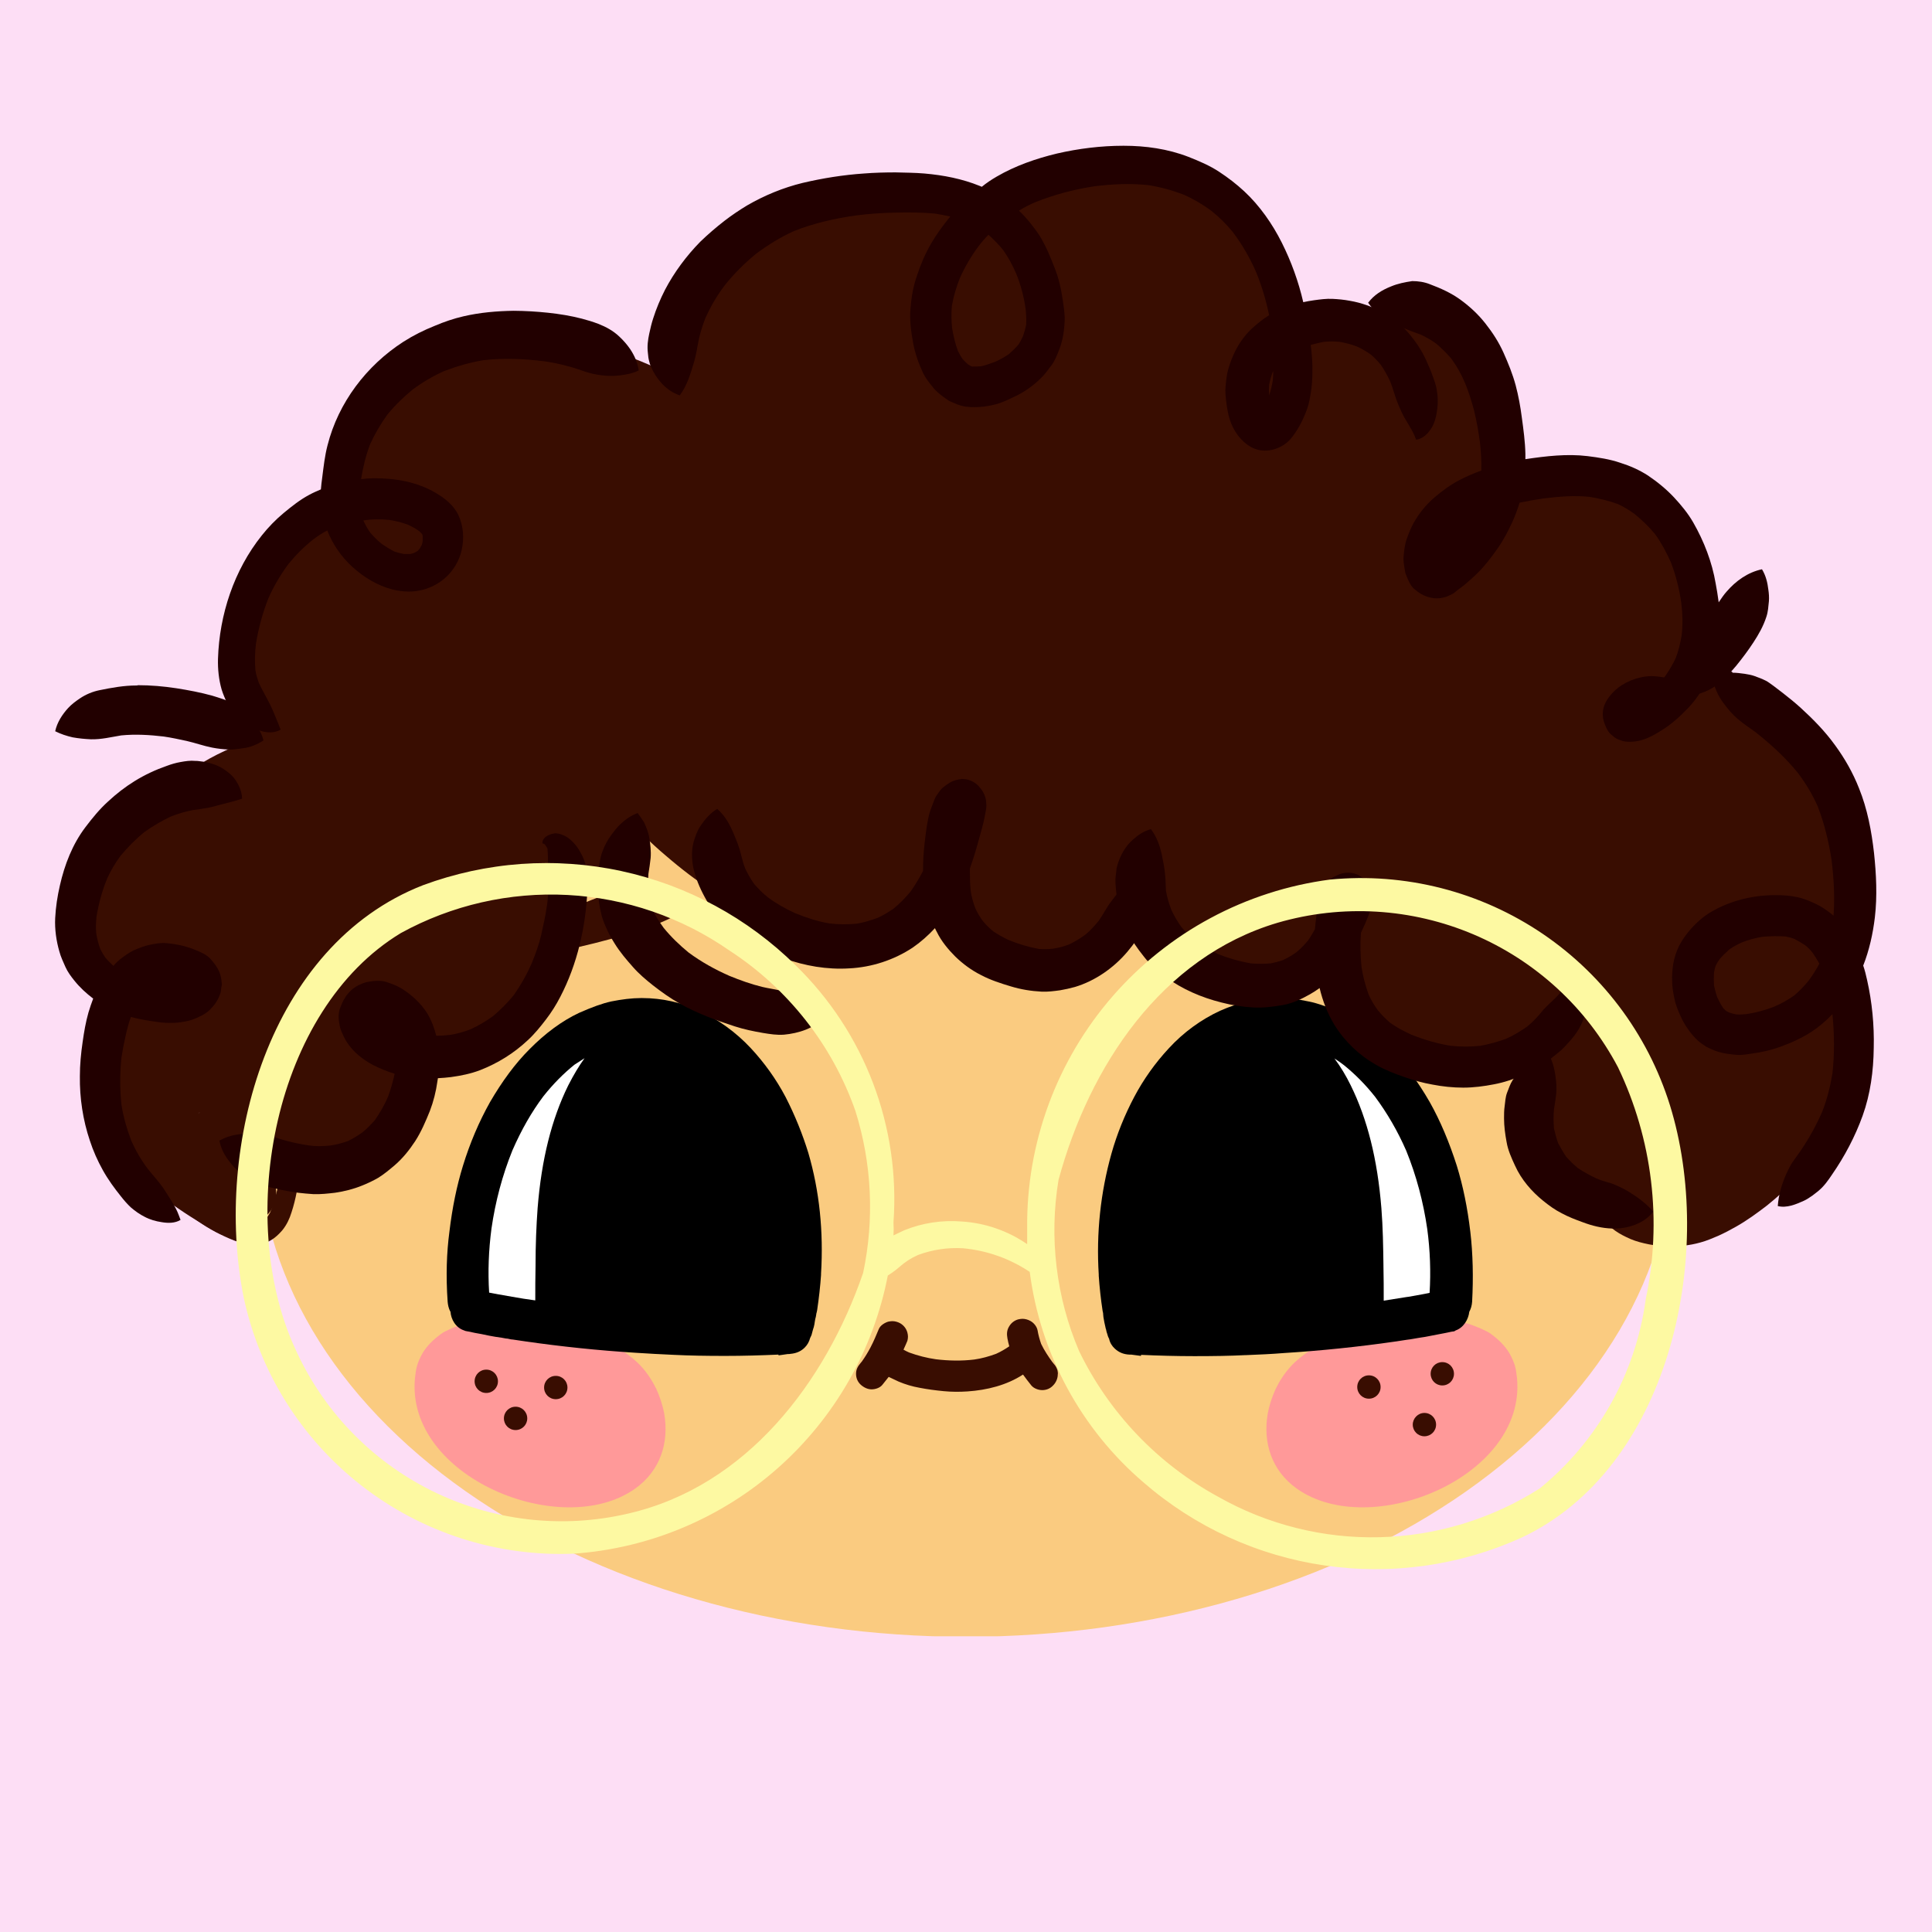 <svg version="1.0" preserveAspectRatio="xMidYMid meet" height="500" viewBox="0 0 375 375" zoomAndPan="magnify" width="500" xmlns:xlink="http://www.w3.org/1999/xlink" xmlns="http://www.w3.org/2000/svg"><defs><clipPath id="09db5fa80d"><path clip-rule="nonzero" d="M 50.188 124.852 L 324.688 124.852 L 324.688 317.602 L 50.188 317.602 Z M 50.188 124.852"></path></clipPath><clipPath id="e912366b9d"><path clip-rule="nonzero" d="M 100 172.082 L 134 172.082 L 134 186 L 100 186 Z M 100 172.082"></path></clipPath><clipPath id="b63507eb0d"><path clip-rule="nonzero" d="M 236 172.082 L 271 172.082 L 271 186 L 236 186 Z M 236 172.082"></path></clipPath><clipPath id="3f13e149e9"><path clip-rule="nonzero" d="M 10.605 147 L 47 147 L 47 238 L 10.605 238 Z M 10.605 147"></path></clipPath><clipPath id="9a4429c357"><path clip-rule="nonzero" d="M 125 28.262 L 280 28.262 L 280 88 L 125 88 Z M 125 28.262"></path></clipPath><clipPath id="c18ceef41b"><path clip-rule="nonzero" d="M 324 130 L 364.605 130 L 364.605 235 L 324 235 Z M 324 130"></path></clipPath><clipPath id="b8a8a3ae9a"><path clip-rule="nonzero" d="M 10.605 132 L 52 132 L 52 146 L 10.605 146 Z M 10.605 132"></path></clipPath></defs><rect fill-opacity="1" height="450" y="-37.5" fill="#ffffff" width="450" x="-37.5"></rect><rect fill-opacity="1" height="450" y="-37.5" fill="#fddef5" width="450" x="-37.5"></rect><g clip-path="url(#09db5fa80d)"><path fill-rule="nonzero" fill-opacity="1" d="M 324.805 221.309 C 324.805 222.887 324.75 224.461 324.641 226.039 C 324.531 227.613 324.363 229.188 324.145 230.754 C 323.926 232.324 323.648 233.891 323.32 235.449 C 322.988 237.012 322.605 238.566 322.168 240.113 C 321.73 241.66 321.238 243.199 320.691 244.73 C 320.145 246.258 319.547 247.777 318.895 249.289 C 318.242 250.797 317.535 252.297 316.777 253.781 C 316.023 255.266 315.215 256.738 314.352 258.195 C 313.492 259.652 312.582 261.094 311.621 262.52 C 310.66 263.945 309.652 265.355 308.594 266.746 C 307.531 268.137 306.426 269.508 305.27 270.863 C 304.113 272.215 302.914 273.547 301.664 274.859 C 300.418 276.172 299.121 277.461 297.785 278.727 C 296.445 279.996 295.062 281.238 293.637 282.457 C 292.211 283.676 290.746 284.871 289.234 286.039 C 287.727 287.207 286.176 288.352 284.59 289.465 C 283 290.582 281.371 291.668 279.707 292.727 C 278.043 293.789 276.34 294.816 274.605 295.82 C 272.867 296.82 271.098 297.789 269.293 298.73 C 267.488 299.668 265.648 300.578 263.781 301.453 C 261.914 302.328 260.016 303.172 258.086 303.984 C 256.16 304.797 254.207 305.574 252.223 306.316 C 250.242 307.059 248.234 307.77 246.203 308.445 C 244.172 309.117 242.117 309.758 240.043 310.359 C 237.965 310.965 235.871 311.531 233.754 312.062 C 231.641 312.594 229.504 313.09 227.355 313.547 C 225.203 314.004 223.039 314.426 220.859 314.809 C 218.68 315.191 216.488 315.539 214.285 315.848 C 212.082 316.152 209.867 316.422 207.645 316.656 C 205.422 316.887 203.191 317.078 200.957 317.234 C 198.719 317.391 196.48 317.504 194.234 317.582 C 191.988 317.66 189.742 317.699 187.496 317.699 C 185.25 317.699 183.004 317.66 180.758 317.582 C 178.516 317.504 176.273 317.391 174.039 317.234 C 171.801 317.078 169.574 316.887 167.348 316.656 C 165.125 316.422 162.914 316.152 160.711 315.848 C 158.504 315.539 156.312 315.191 154.133 314.809 C 151.953 314.426 149.789 314.004 147.637 313.547 C 145.488 313.09 143.355 312.594 141.238 312.062 C 139.125 311.531 137.027 310.965 134.949 310.359 C 132.875 309.758 130.82 309.117 128.789 308.445 C 126.758 307.77 124.75 307.059 122.77 306.316 C 120.789 305.574 118.832 304.797 116.906 303.984 C 114.98 303.172 113.082 302.328 111.211 301.453 C 109.344 300.578 107.508 299.668 105.703 298.73 C 103.898 297.789 102.125 296.82 100.391 295.82 C 98.652 294.816 96.949 293.789 95.285 292.727 C 93.621 291.668 91.992 290.582 90.406 289.465 C 88.816 288.352 87.266 287.207 85.758 286.039 C 84.25 284.871 82.781 283.676 81.355 282.457 C 79.93 281.238 78.547 279.996 77.211 278.727 C 75.871 277.461 74.578 276.172 73.328 274.859 C 72.082 273.547 70.879 272.215 69.723 270.863 C 68.566 269.508 67.461 268.137 66.402 266.746 C 65.344 265.355 64.332 263.945 63.371 262.52 C 62.41 261.094 61.5 259.652 60.641 258.195 C 59.781 256.738 58.973 255.266 58.215 253.781 C 57.457 252.297 56.754 250.797 56.102 249.289 C 55.449 247.777 54.848 246.258 54.305 244.73 C 53.758 243.199 53.266 241.66 52.828 240.113 C 52.387 238.566 52.004 237.012 51.676 235.449 C 51.344 233.891 51.07 232.324 50.848 230.754 C 50.629 229.188 50.465 227.613 50.355 226.039 C 50.242 224.461 50.188 222.887 50.188 221.309 C 50.188 219.73 50.242 218.152 50.355 216.578 C 50.465 215.004 50.629 213.43 50.848 211.859 C 51.07 210.289 51.344 208.727 51.676 207.164 C 52.004 205.605 52.387 204.051 52.828 202.504 C 53.266 200.957 53.758 199.418 54.305 197.887 C 54.848 196.355 55.449 194.836 56.102 193.328 C 56.754 191.816 57.457 190.32 58.215 188.836 C 58.973 187.348 59.781 185.879 60.641 184.422 C 61.5 182.965 62.41 181.52 63.371 180.094 C 64.332 178.668 65.344 177.262 66.402 175.871 C 67.461 174.477 68.566 173.105 69.723 171.754 C 70.879 170.398 72.082 169.066 73.328 167.758 C 74.578 166.445 75.871 165.156 77.211 163.887 C 78.547 162.621 79.93 161.379 81.355 160.156 C 82.781 158.938 84.25 157.746 85.758 156.574 C 87.266 155.406 88.816 154.266 90.406 153.148 C 91.992 152.035 93.621 150.945 95.285 149.887 C 96.949 148.828 98.652 147.797 100.391 146.797 C 102.125 145.797 103.898 144.824 105.703 143.887 C 107.508 142.945 109.344 142.039 111.211 141.16 C 113.082 140.285 114.98 139.441 116.906 138.629 C 118.832 137.82 120.789 137.043 122.77 136.297 C 124.75 135.555 126.758 134.848 128.789 134.172 C 130.82 133.496 132.875 132.859 134.949 132.254 C 137.027 131.652 139.125 131.082 141.238 130.551 C 143.355 130.02 145.488 129.527 147.637 129.066 C 149.789 128.609 151.953 128.188 154.133 127.805 C 156.312 127.422 158.504 127.078 160.711 126.77 C 162.914 126.461 165.125 126.191 167.348 125.961 C 169.574 125.73 171.801 125.535 174.039 125.383 C 176.273 125.227 178.516 125.109 180.758 125.031 C 183.004 124.957 185.25 124.918 187.496 124.918 C 189.742 124.918 191.988 124.957 194.234 125.031 C 196.48 125.109 198.719 125.227 200.957 125.383 C 203.191 125.535 205.422 125.73 207.645 125.961 C 209.867 126.191 212.082 126.461 214.285 126.77 C 216.488 127.078 218.68 127.422 220.859 127.805 C 223.039 128.188 225.203 128.609 227.355 129.066 C 229.504 129.527 231.641 130.02 233.754 130.551 C 235.871 131.082 237.965 131.652 240.043 132.254 C 242.117 132.859 244.172 133.496 246.203 134.172 C 248.234 134.848 250.242 135.555 252.223 136.297 C 254.207 137.043 256.16 137.82 258.086 138.629 C 260.016 139.441 261.914 140.285 263.781 141.16 C 265.648 142.039 267.488 142.945 269.293 143.887 C 271.098 144.824 272.867 145.797 274.605 146.797 C 276.34 147.797 278.043 148.828 279.707 149.887 C 281.371 150.945 283 152.035 284.59 153.148 C 286.176 154.266 287.727 155.406 289.234 156.574 C 290.746 157.746 292.211 158.938 293.637 160.156 C 295.062 161.379 296.445 162.621 297.785 163.887 C 299.121 165.156 300.418 166.445 301.664 167.758 C 302.914 169.066 304.113 170.398 305.27 171.754 C 306.426 173.105 307.531 174.477 308.594 175.871 C 309.652 177.262 310.66 178.668 311.621 180.094 C 312.582 181.52 313.492 182.965 314.352 184.422 C 315.215 185.879 316.023 187.348 316.777 188.836 C 317.535 190.32 318.242 191.816 318.895 193.328 C 319.547 194.836 320.145 196.355 320.691 197.887 C 321.238 199.418 321.73 200.957 322.168 202.504 C 322.605 204.051 322.988 205.605 323.32 207.164 C 323.648 208.727 323.926 210.289 324.145 211.859 C 324.363 213.43 324.531 215.004 324.641 216.578 C 324.75 218.152 324.805 219.73 324.805 221.309 Z M 324.805 221.309" fill="#facb80"></path></g><path fill-rule="nonzero" fill-opacity="1" d="M 276.527 256.031 C 275.02 256.031 273.457 256.133 271.949 256.332 C 270.086 256.586 268.625 256.836 267.316 257.188 C 266.262 257.441 265.152 257.844 263.945 258.348 L 263.844 258.348 L 263.441 258.445 C 261.934 258.801 260.523 259.254 259.164 259.754 C 257.152 260.512 255.691 261.266 254.383 262.07 C 252.875 263.027 251.566 264.086 250.559 265.191 C 249.352 266.5 248.344 268.059 247.59 269.621 C 246.883 271.18 246.383 272.742 246.078 274.301 C 245.074 280.039 246.836 285.473 251.715 288.945 C 266.059 299.113 296.309 286.633 294.445 267.457 C 294.344 266.551 294.246 265.797 294.043 265.09 C 293.84 264.387 293.488 263.582 292.984 262.676 C 292.18 261.316 291.023 260.109 289.363 258.898 C 288.91 258.547 288.406 258.348 287.902 258.094 C 287.199 257.742 286.344 257.441 285.438 257.09 C 283.926 256.586 282.316 256.383 280.758 256.184 C 279.348 256.133 277.938 256.031 276.527 256.031 Z M 276.527 256.031" fill="#ff9999"></path><path fill-rule="nonzero" fill-opacity="1" d="M 98.465 256.031 C 99.973 256.031 101.535 256.133 103.043 256.332 C 104.906 256.586 106.363 256.836 107.672 257.188 C 108.73 257.441 109.836 257.844 111.047 258.348 L 111.145 258.348 L 111.551 258.445 C 113.059 258.801 114.469 259.254 115.828 259.754 C 117.84 260.512 119.301 261.266 120.609 262.07 C 122.117 263.027 123.426 264.086 124.434 265.191 C 125.641 266.5 126.648 268.059 127.402 269.621 C 128.105 271.18 128.609 272.742 128.914 274.301 C 129.918 280.039 128.156 285.473 123.277 288.945 C 108.934 299.113 78.684 286.633 80.547 267.457 C 80.648 266.551 80.746 265.797 80.949 265.09 C 81.148 264.387 81.504 263.582 82.004 262.676 C 82.812 261.316 83.969 260.109 85.629 258.898 C 86.082 258.547 86.586 258.348 87.09 258.094 C 87.793 257.742 88.648 257.441 89.555 257.09 C 91.066 256.586 92.676 256.383 94.234 256.184 C 95.594 256.133 97.004 256.031 98.465 256.031 Z M 98.465 256.031" fill="#ff9999"></path><path fill-rule="nonzero" fill-opacity="1" d="M 246.281 195.688 C 244.871 196.238 243.766 197.398 243.16 198.758 C 242.055 201.473 243.363 205.047 246.23 206.105 C 247.137 206.406 248.043 206.758 248.898 207.211 C 250.91 208.52 252.672 210.23 254.434 211.941 C 255.543 213.102 256.648 214.309 257.707 215.516 C 257.957 215.77 258.156 216.07 258.41 216.32 C 257.707 216.723 257.102 217.227 256.598 217.883 C 255.992 218.688 255.641 219.543 255.492 220.551 C 255.188 221.906 255.543 223.469 255.895 224.777 C 256.297 226.285 256.648 227.797 257.152 229.305 C 257.203 229.711 257.203 230.062 257.254 230.465 C 257.402 231.922 257.555 233.332 257.656 234.793 C 257.906 237.461 258.207 240.129 258.66 242.793 C 259.215 245.965 259.918 249.086 260.773 252.156 C 260.875 252.457 260.926 252.711 261.027 253.012 C 261.277 253.664 261.633 254.27 262.082 254.824 C 262.438 255.176 262.789 255.527 263.141 255.879 C 263.695 256.234 264.297 256.535 264.852 256.836 C 265.406 256.988 266.008 257.188 266.562 257.289 C 267.316 257.441 268.023 257.391 268.777 257.391 C 270.035 257.391 271.293 256.988 272.504 256.637 C 273.105 256.484 273.711 256.234 274.312 255.98 C 274.918 255.73 275.57 255.578 276.227 255.379 C 277.637 254.926 278.793 253.617 279.348 252.309 C 279.852 251.047 279.902 249.641 279.449 248.383 C 279.496 248.078 279.547 247.828 279.547 247.527 C 279.547 247.324 279.547 247.172 279.547 246.973 C 279.547 246.219 279.547 245.461 279.547 244.707 C 279.547 243.902 279.496 243.098 279.449 242.293 C 279.348 240.781 279.246 239.223 278.996 237.762 C 278.742 236 278.441 234.289 278.09 232.578 C 277.688 230.465 277.082 228.449 276.527 226.387 C 275.473 222.41 273.812 218.586 271.547 215.164 C 270.086 212.949 268.324 210.836 266.562 208.824 C 264.199 206.156 261.781 203.539 259.113 201.172 C 258.309 200.418 257.453 199.711 256.598 199.008 C 254.734 197.547 252.57 196.543 250.309 195.738 C 249.551 195.484 248.848 195.336 248.094 195.336 C 247.641 195.285 246.934 195.434 246.281 195.688 Z M 246.281 195.688" fill="#ffffff"></path><path fill-rule="nonzero" fill-opacity="1" d="M 126.195 195.688 C 127.605 196.238 128.711 197.398 129.316 198.758 C 130.422 201.473 129.113 205.047 126.246 206.105 C 125.34 206.406 124.434 206.758 123.578 207.211 C 121.562 208.52 119.805 210.23 118.043 211.941 C 116.934 213.102 115.828 214.309 114.77 215.516 C 114.52 215.77 114.316 216.07 114.066 216.32 C 114.77 216.723 115.375 217.227 115.879 217.883 C 116.48 218.688 116.832 219.543 116.984 220.551 C 117.285 221.906 116.934 223.469 116.582 224.777 C 116.18 226.285 115.828 227.797 115.324 229.305 C 115.273 229.711 115.273 230.062 115.223 230.465 C 115.07 231.922 114.922 233.332 114.82 234.793 C 114.57 237.461 114.266 240.129 113.812 242.793 C 113.262 245.965 112.555 249.086 111.699 252.156 C 111.598 252.457 111.547 252.711 111.449 253.012 C 111.195 253.664 110.844 254.27 110.391 254.824 C 110.039 255.176 109.688 255.527 109.336 255.879 C 108.781 256.234 108.176 256.535 107.625 256.836 C 107.07 256.988 106.465 257.188 105.91 257.289 C 105.156 257.441 104.453 257.391 103.699 257.391 C 102.438 257.391 101.18 256.988 99.973 256.637 C 99.367 256.484 98.766 256.234 98.16 255.98 C 97.559 255.73 96.902 255.578 96.25 255.379 C 94.84 254.926 93.684 253.617 93.129 252.309 C 92.625 251.047 92.574 249.641 93.027 248.383 C 92.977 248.078 92.926 247.828 92.926 247.527 C 92.926 247.324 92.926 247.172 92.926 246.973 C 92.926 246.219 92.926 245.461 92.926 244.707 C 92.926 243.902 92.977 243.098 93.027 242.293 C 93.129 240.781 93.23 239.223 93.48 237.762 C 93.73 236 94.035 234.289 94.387 232.578 C 94.789 230.465 95.395 228.449 95.945 226.387 C 97.004 222.41 98.664 218.586 100.93 215.164 C 102.391 212.949 104.148 210.836 105.91 208.824 C 108.277 206.156 110.691 203.539 113.359 201.172 C 114.164 200.418 115.023 199.711 115.879 199.008 C 117.738 197.547 119.902 196.543 122.168 195.738 C 122.922 195.484 123.629 195.336 124.383 195.336 C 124.836 195.285 125.539 195.434 126.195 195.688 Z M 126.195 195.688" fill="#ffffff"></path><path fill-rule="nonzero" fill-opacity="1" d="M 183.621 238.77 C 181.656 238.867 179.695 239.371 178.184 240.176 C 177.48 240.531 176.824 241.082 176.172 241.637 C 175.418 242.293 174.863 243.148 174.562 243.75 C 173.707 245.363 173.453 247.223 173.805 248.883 C 173.805 248.984 173.855 249.137 173.855 249.238 C 173.957 249.691 174.109 250.094 174.359 250.598 C 174.613 251.047 174.863 251.402 175.164 251.805 C 175.516 252.258 175.922 252.559 176.371 252.91 C 177.633 253.867 179.344 254.219 180.5 254.422 C 181.91 254.621 183.367 254.723 185.031 254.723 C 185.18 254.723 185.383 254.723 185.531 254.723 C 186.387 254.723 187.293 254.621 188.25 254.473 C 189.105 254.32 189.961 253.969 190.668 253.664 C 192.227 252.961 193.586 251.805 194.492 250.293 C 194.742 249.941 194.945 249.387 195.094 248.934 C 195.195 248.582 195.297 248.281 195.348 247.98 C 195.5 246.973 195.5 246.066 195.246 245.059 C 195.094 244.457 194.742 243.75 194.191 243.047 L 194.141 242.996 C 193.836 242.645 193.586 242.293 193.285 241.938 C 192.98 241.637 192.629 241.387 192.277 241.133 L 192.176 241.082 C 192.074 241.035 192.027 240.984 191.926 240.883 C 189.762 239.273 186.641 238.617 183.621 238.77 Z M 183.621 238.77" fill="#facb80"></path><path fill-rule="nonzero" fill-opacity="1" d="M 205.262 265.996 C 205.109 265.492 204.859 265.039 204.508 264.688 C 204.457 264.586 204.406 264.535 204.305 264.438 C 203.5 263.328 202.695 262.121 202.09 260.863 C 201.789 260.008 201.539 259.102 201.387 258.195 C 201.234 257.441 200.633 256.734 199.977 256.383 C 199.523 256.133 198.973 255.98 198.469 255.98 C 198.215 255.98 197.914 256.031 197.664 256.082 C 196.906 256.281 196.254 256.785 195.852 257.492 C 195.398 258.246 195.398 259 195.547 259.805 C 195.648 260.309 195.75 260.812 195.902 261.316 C 195.094 261.871 194.238 262.371 193.336 262.777 C 191.977 263.277 190.566 263.68 189.105 263.883 C 186.641 264.184 184.125 264.133 181.656 263.832 C 179.895 263.582 178.133 263.129 176.473 262.523 C 176.121 262.371 175.719 262.172 175.367 261.969 C 175.516 261.617 175.668 261.316 175.82 260.965 C 175.922 260.711 176.02 260.461 176.121 260.258 C 176.273 259.707 176.273 259.203 176.121 258.648 C 175.922 257.895 175.418 257.238 174.711 256.836 C 174.258 256.586 173.707 256.434 173.203 256.434 C 172.949 256.434 172.648 256.484 172.398 256.535 C 171.742 256.734 170.887 257.238 170.586 257.945 C 170.082 259.152 169.578 260.359 168.973 261.516 C 168.473 262.473 167.918 263.379 167.312 264.234 C 167.215 264.336 167.164 264.438 167.062 264.535 C 166.508 265.191 166.156 265.797 166.156 266.652 C 166.156 267.457 166.457 268.211 167.062 268.766 C 167.668 269.316 168.422 269.672 169.176 269.672 C 169.93 269.672 170.836 269.367 171.289 268.766 C 171.691 268.262 172.094 267.758 172.496 267.254 C 173.152 267.559 173.758 267.859 174.41 268.16 C 175.719 268.715 177.078 269.117 178.488 269.367 C 180.047 269.672 181.605 269.871 183.168 270.023 C 184.727 270.176 186.289 270.176 187.797 270.074 C 191.574 269.82 195.398 268.867 198.566 266.801 C 199.07 267.508 199.625 268.211 200.18 268.914 C 200.684 269.52 201.59 269.82 202.293 269.82 C 203.098 269.82 203.852 269.52 204.406 268.914 C 204.961 268.363 205.312 267.559 205.312 266.801 C 205.363 266.551 205.312 266.25 205.262 265.996 Z M 205.262 265.996" fill="#390d01"></path><path fill-rule="nonzero" fill-opacity="1" d="M 92.121 268.109 C 92.121 269.367 93.129 270.375 94.387 270.375 C 95.645 270.375 96.652 269.367 96.652 268.109 C 96.652 266.852 95.645 265.844 94.387 265.844 C 93.129 265.844 92.121 266.852 92.121 268.109 Z M 92.121 268.109" fill="#390d01"></path><path fill-rule="nonzero" fill-opacity="1" d="M 105.609 269.316 C 105.609 270.578 106.617 271.582 107.875 271.582 C 109.133 271.582 110.141 270.578 110.141 269.316 C 110.141 268.059 109.133 267.055 107.875 267.055 C 106.617 267.055 105.609 268.059 105.609 269.316 Z M 105.609 269.316" fill="#390d01"></path><path fill-rule="nonzero" fill-opacity="1" d="M 97.809 275.309 C 97.809 276.566 98.816 277.574 100.074 277.574 C 101.332 277.574 102.34 276.566 102.34 275.309 C 102.34 274.051 101.332 273.043 100.074 273.043 C 98.816 273.043 97.809 274.051 97.809 275.309 Z M 97.809 275.309" fill="#390d01"></path><path fill-rule="nonzero" fill-opacity="1" d="M 263.441 269.219 C 263.441 270.477 264.449 271.484 265.707 271.484 C 266.965 271.484 267.973 270.477 267.973 269.219 C 267.973 267.961 266.965 266.953 265.707 266.953 C 264.449 266.953 263.441 267.961 263.441 269.219 Z M 263.441 269.219" fill="#390d01"></path><path fill-rule="nonzero" fill-opacity="1" d="M 277.688 266.652 C 277.688 267.91 278.691 268.914 279.949 268.914 C 281.211 268.914 282.215 267.91 282.215 266.652 C 282.215 265.391 281.211 264.387 279.949 264.387 C 278.691 264.387 277.688 265.391 277.688 266.652 Z M 277.688 266.652" fill="#390d01"></path><path fill-rule="nonzero" fill-opacity="1" d="M 274.215 276.516 C 274.215 277.773 275.219 278.781 276.477 278.781 C 277.734 278.781 278.742 277.773 278.742 276.516 C 278.742 275.258 277.734 274.25 276.477 274.25 C 275.219 274.25 274.215 275.309 274.215 276.516 Z M 274.215 276.516" fill="#390d01"></path><g clip-path="url(#e912366b9d)"><path fill-rule="nonzero" fill-opacity="1" d="M 126.043 172.082 C 123.176 172.184 120.355 172.785 117.688 173.641 C 113.512 175 109.535 176.965 105.812 178.977 C 105.207 179.277 104.652 179.633 104.152 180.035 C 103.547 180.488 103.094 180.992 102.59 181.492 C 101.938 182.199 101.484 183.004 101.082 183.758 C 100.727 184.414 100.477 185.117 100.477 185.82 C 101.18 185.871 101.836 185.82 102.539 185.773 C 102.488 185.773 102.391 185.773 102.34 185.773 C 106.316 185.367 139.129 178.676 133.141 173.441 C 132.184 172.586 130.723 172.285 129.316 172.133 C 128.207 172.082 127.152 172.082 126.043 172.082 Z M 126.043 172.082" fill="#390d01"></path></g><g clip-path="url(#b63507eb0d)"><path fill-rule="nonzero" fill-opacity="1" d="M 244.52 172.082 C 247.387 172.184 250.258 172.785 252.926 173.641 C 257.102 175 261.078 176.965 264.801 178.977 C 265.406 179.277 265.961 179.633 266.461 180.035 C 267.066 180.488 267.52 180.992 268.023 181.492 C 268.676 182.199 269.129 183.004 269.531 183.758 C 269.887 184.414 270.137 185.117 270.137 185.82 C 269.434 185.871 268.777 185.82 268.074 185.773 C 268.125 185.773 268.223 185.773 268.273 185.773 C 264.297 185.367 231.484 178.676 237.473 173.441 C 238.43 172.586 239.887 172.285 241.297 172.133 C 242.355 172.082 243.461 172.082 244.52 172.082 Z M 244.52 172.082" fill="#390d01"></path></g><path fill-rule="nonzero" fill-opacity="1" d="M 285.387 239.07 C 284.832 234.391 283.977 230.211 282.77 226.285 C 281.309 221.707 279.547 217.531 277.535 213.957 C 275.168 209.828 272.602 206.406 269.887 203.688 C 266.715 200.52 263.492 198.152 260.223 196.594 C 257.957 195.535 255.992 194.781 253.98 194.379 C 251.918 193.926 250.004 193.723 248.191 193.723 L 247.992 193.723 C 244.168 193.773 240.391 194.578 236.82 196.191 C 233.195 197.852 229.723 200.367 226.902 203.438 C 224.234 206.305 221.973 209.477 220.16 212.898 C 218.297 216.422 216.789 220.145 215.73 223.922 C 213.617 231.469 212.762 239.371 213.266 247.375 L 213.266 247.625 C 213.414 249.84 213.668 252.156 214.02 254.473 L 214.07 254.672 C 214.07 254.773 214.121 254.875 214.121 254.973 C 214.121 255.023 214.121 255.023 214.121 255.074 L 214.172 255.629 C 214.27 256.332 214.422 256.988 214.574 257.641 C 214.574 257.742 214.625 257.895 214.672 257.992 C 214.723 258.348 214.824 258.648 214.926 258.949 C 214.977 259.152 215.078 259.504 215.277 259.855 C 215.43 260.609 215.832 261.266 216.387 261.77 C 217.141 262.473 218.047 262.875 219.203 262.926 L 219.254 262.926 C 219.453 262.926 219.504 262.926 219.555 262.926 L 220.309 263.027 L 221.469 263.18 L 221.469 262.977 C 224.789 263.129 228.312 263.227 231.836 263.227 C 235.461 263.227 238.73 263.18 241.75 263.027 L 241.902 263.027 C 244.316 262.926 246.836 262.824 249.199 262.625 C 256.445 262.172 263.695 261.418 270.691 260.41 L 273.004 260.059 C 273.258 260.008 273.508 260.008 273.762 259.957 C 273.961 259.906 274.164 259.906 274.363 259.855 L 275.219 259.707 C 275.621 259.656 276.074 259.555 276.527 259.504 C 276.98 259.402 277.434 259.352 277.836 259.254 L 279.145 259 C 279.598 258.898 280 258.852 280.453 258.75 C 280.855 258.648 281.309 258.598 281.66 258.496 L 281.965 258.445 C 282.164 258.445 282.367 258.398 282.52 258.246 C 284.129 257.691 285.035 256.031 285.184 254.621 C 285.488 254.07 285.688 253.414 285.738 252.66 C 285.992 247.93 285.891 243.348 285.387 239.07 Z M 277.484 250.949 C 277.383 250.949 277.285 251 277.234 251 L 276.73 251.098 C 276.629 251.098 276.578 251.148 276.477 251.148 L 275.926 251.25 L 273.406 251.703 L 273.004 251.754 C 271.797 251.953 270.238 252.207 268.578 252.457 C 268.578 250.191 268.578 247.98 268.527 245.766 L 268.527 245.613 C 268.477 241.988 268.426 238.266 268.125 234.492 C 267.367 225.027 265.406 217.227 262.184 210.684 C 261.277 208.824 260.223 207.062 259.016 205.449 C 259.668 205.852 260.273 206.305 260.875 206.758 C 262.988 208.469 265.055 210.535 266.914 212.898 C 269.23 216.02 271.293 219.543 272.953 223.367 C 274.918 228.199 276.277 233.332 277.031 238.566 C 277.586 242.695 277.734 246.871 277.484 250.949 Z M 277.484 250.949" fill="#000000"></path><path fill-rule="nonzero" fill-opacity="1" d="M 152.465 212.898 C 150.656 209.477 148.391 206.305 145.723 203.438 C 142.855 200.367 139.43 197.902 135.809 196.191 C 132.285 194.578 128.512 193.723 124.633 193.723 L 124.434 193.723 C 122.621 193.723 120.66 193.977 118.645 194.379 C 116.832 194.781 114.922 195.484 112.406 196.594 C 109.082 198.152 105.812 200.57 102.742 203.688 C 100.023 206.406 97.457 209.879 95.09 213.957 C 92.977 217.73 91.215 221.859 89.855 226.285 C 88.648 230.211 87.793 234.391 87.238 239.02 C 86.688 243.148 86.535 247.574 86.887 252.66 C 86.938 253.211 87.039 253.918 87.441 254.621 C 87.543 256.031 88.398 257.691 90.109 258.246 L 90.359 258.348 L 90.41 258.348 C 90.461 258.348 90.562 258.398 90.613 258.398 L 90.914 258.445 C 91.77 258.648 92.625 258.801 93.48 258.949 L 94.941 259.254 C 95.746 259.402 96.551 259.555 97.406 259.656 L 98.211 259.805 L 98.262 259.805 C 98.465 259.805 98.664 259.855 98.867 259.906 C 99.117 259.957 99.367 260.008 99.57 260.008 L 101.938 260.359 C 108.934 261.367 116.129 262.121 123.426 262.574 C 125.844 262.727 128.359 262.875 130.824 262.977 C 133.844 263.129 137.066 263.18 140.738 263.18 C 144.262 263.18 147.734 263.078 151.109 262.926 L 151.109 263.078 L 152.871 262.824 C 153.07 262.824 153.273 262.824 153.473 262.777 C 154.582 262.676 155.488 262.273 156.191 261.566 C 156.695 261.062 157.047 260.461 157.246 259.707 C 157.398 259.402 157.551 259.102 157.602 258.801 C 157.652 258.598 157.699 258.445 157.75 258.246 C 157.801 258.145 157.801 257.996 157.852 257.895 L 157.953 257.59 C 158.055 257.238 158.102 256.887 158.152 256.535 C 158.203 256.234 158.254 255.879 158.355 255.578 L 158.457 254.973 C 158.457 254.926 158.457 254.875 158.508 254.773 L 158.605 254.32 C 158.961 251.953 159.211 249.641 159.363 247.477 L 159.363 247.223 C 159.863 239.07 159.059 231.168 156.895 223.77 C 155.789 220.195 154.328 216.523 152.465 212.898 Z M 113.461 205.398 C 112.406 206.859 111.398 208.52 110.289 210.684 C 107.07 217.227 105.105 225.027 104.352 234.492 C 104.102 237.914 103.949 241.586 103.949 245.715 C 103.898 247.93 103.898 250.191 103.898 252.406 C 102.34 252.207 100.828 251.953 99.418 251.703 L 96.551 251.199 L 96.047 251.098 L 95.996 251.098 C 95.945 251.098 95.848 251.047 95.746 251.047 L 95.242 250.949 C 95.141 250.949 95.039 250.898 94.941 250.898 C 94.688 246.82 94.84 242.695 95.395 238.465 C 96.148 233.23 97.508 228.098 99.469 223.266 C 101.23 219.242 103.195 215.816 105.461 212.797 C 107.371 210.383 109.434 208.32 111.5 206.66 C 112.203 206.207 112.809 205.801 113.461 205.398 Z M 113.461 205.398" fill="#000000"></path><path fill-rule="nonzero" fill-opacity="1" d="M 219.098 34.969 C 217.16 34.969 215.062 35.074 212.477 35.344 C 210.164 35.613 208.062 35.992 206.18 36.527 C 201.871 37.766 197.781 39.922 193.957 42.934 C 193.152 42.449 192.234 42.074 191.375 41.645 C 190.461 41.211 189.438 40.891 188.199 40.621 C 185.562 40.027 182.816 39.758 180.176 39.543 L 179.746 39.488 C 178.293 39.383 176.895 39.273 175.387 39.219 C 174.523 39.168 173.664 39.113 172.801 39.113 C 172.531 39.113 172.266 39.113 171.941 39.113 C 169.84 39.113 167.582 39.273 164.891 39.598 C 160.098 40.137 155.414 42.02 152.348 43.312 C 148.633 44.926 144.973 47.297 141.473 50.418 C 138.348 53.164 135.551 56.555 133.02 60.43 C 131.676 62.477 130.598 64.738 129.734 66.676 C 128.93 68.344 128.281 69.906 127.637 71.465 C 127.477 71.359 127.312 71.305 127.098 71.25 L 126.668 71.09 C 125.16 70.441 123.652 69.797 122.094 69.258 C 119.938 68.559 117.625 68.234 115.469 67.969 C 113.746 67.75 111.973 67.645 110.25 67.484 L 109.062 67.375 C 107.395 67.266 105.836 67.215 104.328 67.215 C 102.336 67.215 100.449 67.32 98.621 67.535 C 96.953 67.75 95.066 68.129 93.023 68.828 C 91.191 69.422 89.309 70.121 87.477 71.035 C 86.777 70.766 86.078 70.66 85.324 70.66 C 83.816 70.66 82.363 71.195 81.34 72.219 C 80.855 72.703 80.371 73.137 79.887 73.621 C 79.727 73.672 79.512 73.781 79.348 73.836 C 78.703 74.156 78.109 74.535 77.355 75.074 C 76.496 75.719 75.902 76.418 75.363 77.066 C 74.449 78.195 73.859 79.434 73.211 80.832 C 73.051 81.156 72.887 81.531 72.781 81.91 C 71.973 83.094 71.219 84.277 70.629 85.516 C 68.527 89.66 67.129 94.074 66.484 98.707 C 65.566 99.352 64.652 100.051 63.738 100.805 C 60.883 103.121 58.137 105.973 55.609 109.309 C 53.238 112.379 51.355 115.984 50.117 119.754 C 49.418 121.855 49.039 124.113 48.719 126.051 C 48.395 128.043 48.18 130.035 48.07 132.188 C 47.91 135.957 48.395 139.672 49.473 143.332 C 47.75 143.926 45.973 144.68 43.711 145.703 C 39.621 147.586 35.906 150.008 32.621 152.809 C 30.898 154.262 29.445 155.984 27.992 157.707 C 26.754 159.215 25.625 160.883 24.602 162.93 C 24.223 163.629 23.902 164.273 23.633 164.867 C 22.125 165.297 20.672 166.156 19.539 167.234 C 18.355 168.363 17.766 169.656 17.062 171.273 C 16.688 172.133 16.418 173.102 16.148 174.449 C 15.934 175.688 15.719 177.031 15.664 178.484 C 15.609 179.887 15.773 181.285 15.934 182.523 C 16.094 183.707 16.527 184.891 17.012 185.969 L 17.062 186.184 C 17.441 187.098 17.871 188.016 18.465 188.984 C 19.539 190.707 20.887 192.43 22.555 194.098 L 22.555 194.203 C 22.18 196.574 22.07 198.996 21.91 201.363 L 21.855 201.848 C 21.586 206.746 21.426 211.969 23.199 216.762 C 23.254 216.977 23.363 217.191 23.418 217.406 C 23.363 217.566 23.309 217.73 23.254 217.891 C 22.77 219.453 22.934 221.281 23.684 222.469 C 25.301 225.051 26.914 227.527 28.906 229.734 C 29.824 230.703 30.793 231.566 31.652 232.266 L 31.867 232.426 C 32.73 233.18 33.645 233.934 34.613 234.578 C 36.176 235.656 37.789 236.68 39.457 237.648 C 39.672 237.809 39.941 237.918 40.16 238.078 C 41.773 239.047 43.387 240.07 45.273 240.07 C 45.703 240.07 46.133 240.016 46.562 239.91 C 48.824 239.316 50.656 237.918 51.516 236.195 L 51.516 236.141 C 52.379 235.387 52.969 234.473 53.348 233.395 C 53.723 232.156 53.723 230.812 53.238 229.574 C 54.531 229.465 56.094 229.305 57.652 228.926 C 59.055 228.605 60.398 228.012 61.906 227.367 C 64.543 226.234 66.859 224.621 69.012 223.004 C 70.68 221.766 72.297 220.262 73.805 218.484 C 74.664 217.461 75.582 216.332 76.387 215.094 C 77.195 213.855 77.84 212.453 78.434 211.215 C 79.078 209.762 79.617 208.148 80.047 206.426 C 80.91 206.586 81.879 206.801 82.848 206.801 C 84.355 206.801 85.648 206.531 87.371 205.777 C 89.254 204.973 90.977 203.734 92.59 202.551 L 92.859 202.332 C 96.574 199.641 99.59 196.09 101.797 193.344 C 103.895 190.652 105.836 187.637 107.879 183.762 C 109.117 181.445 110.195 179.078 111.164 176.762 L 111.219 176.711 C 114.5 173.75 117.141 170.141 119.078 165.996 C 119.617 164.812 120.152 163.574 120.746 162.176 C 122.145 162.176 123.492 162.121 124.785 162.066 C 126.508 163.684 127.852 164.918 129.199 166.051 C 132.32 168.742 135.172 170.895 137.918 172.672 C 140.719 174.504 143.895 176.117 148.039 177.785 C 155.359 180.746 163.113 181.555 171.832 182.254 C 171.996 182.254 172.102 182.254 172.266 182.254 C 175.277 182.254 177.863 179.617 178.023 176.547 L 178.023 176.492 C 178.887 176.008 179.801 175.473 180.93 174.719 C 182.117 173.965 183.086 173.211 184 172.512 C 184.809 173.855 185.723 175.094 186.746 176.332 C 188.199 178.055 189.977 179.508 191.645 180.801 C 193.742 182.414 196.164 183.547 198.051 184.301 C 200.258 185.215 202.625 185.645 204.727 185.969 C 205.531 186.074 206.34 186.184 207.148 186.184 C 208.707 186.184 210.27 185.969 211.832 185.484 C 213.016 185.105 214.199 184.621 215.438 184.031 C 216.621 183.438 217.699 182.684 218.613 181.984 C 219.527 181.34 220.391 180.531 221.305 179.562 C 222.328 180.691 223.457 181.609 224.695 182.629 C 226.312 183.977 228.141 184.891 230.348 185.969 C 234.332 187.852 238.641 188.551 242.355 188.984 C 243.16 189.09 244.023 189.145 244.883 189.145 C 248.438 189.145 252.098 188.285 255.438 186.613 C 256.188 186.238 256.996 185.754 257.859 185.16 C 258.234 186.777 258.719 188.445 259.527 190.438 C 260.336 192.43 261.355 194.258 262.812 196.25 C 263.348 197.004 263.941 197.703 264.586 198.352 C 265.285 199.105 266.148 199.805 266.957 200.449 L 267.441 200.879 C 269.109 202.281 271.102 203.25 273.148 204.164 C 274.816 204.918 276.645 205.508 279.016 206.047 C 281.762 206.641 284.02 207.016 286.121 207.18 C 286.66 207.23 287.25 207.23 287.789 207.23 C 289.672 207.23 291.609 207.016 293.227 206.801 C 293.82 206.746 294.41 206.641 295.004 206.48 C 294.949 207.285 294.895 208.094 294.895 208.848 C 294.84 210.625 294.949 212.453 295.219 214.5 C 295.488 216.277 295.973 218.105 296.832 220.152 C 297.586 221.984 298.664 223.543 299.738 224.996 C 300.656 226.289 301.68 227.418 302.754 228.336 C 304.316 229.68 305.609 230.543 307.008 231.297 C 308.785 232.211 310.613 232.91 312.605 233.449 C 314.113 233.879 315.676 234.148 317.184 234.363 C 317.398 234.742 317.668 235.117 317.988 235.496 C 318.852 236.465 320.41 237.379 321.867 237.379 C 321.973 237.379 322.027 237.379 322.082 237.379 C 325.688 237.109 329.832 236.785 333.762 235.711 C 337.586 234.633 341.191 233.125 344.367 231.242 C 346.145 230.164 347.867 228.926 349.48 227.527 C 351.098 226.074 352.496 224.352 353.52 222.953 C 354.703 221.336 355.566 219.559 356.426 217.566 C 357.07 216.168 357.555 214.555 357.988 212.398 C 358.848 208.203 359.062 204.055 358.742 200.074 C 358.527 197.648 358.203 195.66 357.719 193.828 C 359.547 192.805 360.734 190.922 360.785 188.875 L 360.785 188.605 C 360.949 183.602 361.109 178.484 360.68 173.426 L 360.57 172.027 C 360.465 170.52 360.355 169.012 360.141 167.449 C 359.98 165.941 359.711 163.949 359.227 161.957 C 359.062 161.258 358.848 160.559 358.688 159.859 C 358.578 159.43 358.418 158.945 358.309 158.516 C 357.609 155.77 356.91 152.809 356.102 149.523 C 355.457 146.887 353.035 144.949 350.289 144.949 C 350.18 144.949 350.074 144.949 349.914 144.949 C 349.211 143.762 348.406 142.473 347.328 141.02 C 345.066 137.949 342.27 135.527 340.062 133.75 C 338.715 132.621 337.422 131.703 336.184 130.898 C 335.109 130.199 333.926 129.605 332.793 129.012 L 332.148 128.691 L 331.5 128.422 L 331.23 128.312 L 331.23 127.723 C 331.23 127.184 331.18 126.59 331.18 126.051 C 331.125 124.328 330.91 122.555 330.695 120.508 C 330.426 118.516 329.887 116.363 329.078 114.102 C 328.219 111.734 327.25 109.688 326.117 107.805 C 324.879 105.758 323.48 103.82 321.973 102.098 C 320.359 100.32 318.473 98.758 317.02 97.684 C 315.297 96.391 313.305 95.262 310.668 94.184 C 308.137 93.16 305.285 92.676 301.895 92.676 C 300.223 92.676 298.449 92.785 296.188 93.055 C 294.734 93.215 293.227 93.539 291.719 93.969 C 291.934 91.438 291.879 88.906 291.773 86.969 C 291.559 82.719 291.074 79.379 290.266 76.473 C 289.297 73.137 287.574 69.957 285.207 67.051 C 283.105 64.469 280.359 62.422 277.723 60.539 C 276.859 59.945 275.785 59.621 274.707 59.621 C 272.66 59.621 270.617 60.699 269.539 62.367 C 269.434 62.531 269.379 62.691 269.27 62.801 C 268.516 62.637 267.711 62.531 266.957 62.422 L 266.688 62.367 C 266.148 62.316 265.504 62.262 264.75 62.262 C 264.316 62.262 263.887 62.262 263.457 62.262 L 263.297 62.262 C 261.141 62.316 258.773 62.582 256.242 63.066 C 254.844 63.336 253.391 63.77 251.773 64.414 C 251.504 62.422 251.074 60.594 250.535 58.922 C 249.031 54.293 246.715 50.039 243.699 46.324 C 242.191 44.496 240.418 42.934 238.91 41.695 C 237.348 40.406 235.625 39.273 233.793 38.305 C 231.586 37.121 229.543 36.312 227.441 35.828 C 225.234 35.289 222.867 35.02 219.852 34.969 C 219.582 34.969 219.367 34.969 219.098 34.969 Z M 38.488 216.062 C 38.598 216.008 38.703 215.953 38.812 215.953 C 38.703 216.008 38.598 216.008 38.488 216.062 Z M 38.488 216.062" fill="#390d01"></path><path fill-rule="nonzero" fill-opacity="1" d="M 349.426 215.898 C 348.941 216.008 348.512 216.332 348.297 216.707 C 348.027 217.082 347.867 217.73 348.027 218.16 C 348.242 218.754 348.457 219.344 348.566 219.992 C 348.566 220.152 348.566 220.262 348.566 220.422 C 348.457 220.906 348.242 221.336 348.082 221.766 C 347.758 222.359 347.438 222.898 347.004 223.383 C 345.715 224.836 344.207 226.074 342.645 227.258 C 339.793 229.25 336.777 230.973 333.547 232.266 C 332.738 232.586 331.934 232.805 331.07 233.02 C 330.102 233.234 329.133 233.395 328.164 233.504 C 325.742 233.719 323.32 233.609 320.895 233.234 C 319.766 233.02 318.637 232.695 317.559 232.211 C 316.859 231.887 316.211 231.457 315.621 231.027 C 315.191 230.648 314.812 230.273 314.488 229.844 C 314.273 229.52 314.113 229.195 313.953 228.82 C 313.789 228.336 313.629 227.852 313.52 227.418 C 313.254 226.449 312.281 225.75 311.262 226.02 C 310.293 226.234 309.59 227.312 309.859 228.281 C 310.184 229.41 310.508 230.543 311.098 231.512 C 311.691 232.535 312.551 233.395 313.469 234.148 C 315.406 235.656 317.719 236.516 320.09 236.895 C 322.512 237.324 324.934 237.488 327.355 237.324 C 328.539 237.27 329.777 237.109 330.965 236.895 C 332.199 236.68 333.438 236.301 334.625 235.871 C 336.883 235.012 339.039 233.988 341.082 232.75 C 343.184 231.512 345.281 230.059 347.168 228.496 C 348.027 227.797 348.836 226.988 349.59 226.18 C 350.02 225.695 350.398 225.211 350.719 224.727 C 351.148 224.137 351.418 223.543 351.688 222.898 C 351.902 222.414 352.066 221.875 352.227 221.391 C 352.387 220.746 352.387 220.043 352.336 219.398 C 352.227 218.699 352.012 218 351.797 217.301 C 351.742 217.137 351.688 216.977 351.637 216.816 C 351.473 216.547 351.258 216.277 350.988 216.113 C 350.664 215.898 350.344 215.844 349.965 215.844 C 349.695 215.844 349.59 215.898 349.426 215.898 Z M 349.426 215.898" fill="#390d01"></path><path fill-rule="nonzero" fill-opacity="1" d="M 350.883 218.375 C 350.559 218.699 350.234 219.238 350.289 219.668 C 350.289 219.828 350.289 219.992 350.289 220.152 C 350.129 220.691 349.965 221.176 349.75 221.66 C 349.375 222.359 348.996 223.004 348.512 223.598 C 347.438 224.781 346.305 225.859 345.066 226.934 C 343.723 228.121 342.32 229.195 340.867 230.273 C 338.285 232.102 335.484 233.719 332.523 234.902 C 330.695 235.547 328.863 236.086 326.926 236.301 C 324.609 236.465 322.297 236.301 320.035 235.926 C 318.637 235.656 317.289 235.387 315.996 234.848 C 315.512 234.633 315.082 234.363 314.707 234.043 C 314.543 233.879 314.383 233.719 314.273 233.555 C 314.059 233.234 313.844 232.855 313.629 232.48 C 313.145 231.566 311.961 231.242 311.098 231.727 C 310.184 232.211 309.859 233.34 310.344 234.258 C 310.777 235.062 311.262 235.871 311.906 236.57 C 312.715 237.379 313.738 237.918 314.758 238.402 C 315.781 238.832 316.859 239.102 317.934 239.371 C 319.172 239.641 320.359 239.855 321.598 239.961 C 323.91 240.23 326.281 240.23 328.648 239.91 C 331.016 239.586 333.332 238.777 335.539 237.809 C 337.586 236.895 339.523 235.766 341.406 234.578 C 343.398 233.234 345.336 231.781 347.168 230.219 C 347.922 229.574 348.676 228.875 349.426 228.172 C 350.234 227.367 350.988 226.559 351.742 225.695 C 352.496 224.836 352.98 223.812 353.465 222.789 C 353.844 221.875 354.219 220.852 354.164 219.828 C 354.109 219.289 354.004 218.859 353.68 218.484 C 353.355 218.105 352.871 217.891 352.387 217.891 C 352.387 217.891 352.336 217.891 352.336 217.891 C 351.688 217.836 351.203 218.055 350.883 218.375 Z M 350.883 218.375" fill="#390d01"></path><path fill-rule="nonzero" fill-opacity="1" d="M 349.32 217.082 C 348.621 217.73 348.457 219.023 349.211 219.723 C 349.375 219.883 349.535 220.043 349.695 220.207 C 349.695 220.262 349.695 220.367 349.695 220.422 C 349.59 220.906 349.426 221.391 349.211 221.875 C 348.781 222.734 348.188 223.488 347.598 224.242 C 344.906 227.367 341.836 230.164 338.5 232.586 C 335.969 234.363 333.332 235.926 330.477 237.055 C 328.973 237.594 327.465 237.918 325.902 238.133 C 324.234 238.238 322.566 238.188 320.949 237.918 C 319.711 237.703 318.527 237.324 317.398 236.84 C 316.535 236.41 315.781 235.926 315.027 235.387 C 314.383 234.848 313.738 234.258 313.145 233.664 C 312.766 233.289 312.336 233.07 311.852 233.07 C 311.367 233.07 310.883 233.234 310.508 233.555 C 309.805 234.203 309.645 235.496 310.398 236.195 C 311.207 236.949 312.016 237.703 312.875 238.402 C 313.738 239.102 314.652 239.641 315.676 240.125 C 316.75 240.664 317.883 241.039 319.066 241.309 C 320.359 241.633 321.703 241.793 322.996 241.902 C 324.234 242.008 325.418 241.902 326.656 241.793 C 327.84 241.684 328.973 241.469 330.102 241.148 C 331.285 240.824 332.418 240.34 333.547 239.855 C 334.73 239.316 335.863 238.723 336.992 238.078 C 339.09 236.895 341.082 235.441 342.969 233.988 C 344.852 232.48 346.684 230.812 348.352 229.09 C 350.02 227.367 351.742 225.535 352.766 223.328 C 353.195 222.359 353.465 221.391 353.574 220.367 C 353.574 220.098 353.574 219.828 353.52 219.613 C 353.52 219.508 353.52 219.453 353.465 219.344 C 353.355 219.074 353.25 218.859 353.195 218.59 C 352.871 218.051 352.496 217.621 352.066 217.191 C 351.688 216.816 351.258 216.598 350.773 216.598 C 350.773 216.598 350.719 216.598 350.719 216.598 C 350.129 216.598 349.645 216.762 349.32 217.082 Z M 349.645 219.938 C 349.695 219.992 349.695 220.098 349.75 220.152 C 349.695 220.098 349.645 219.992 349.645 219.938 Z M 349.75 220.312 C 349.75 220.367 349.75 220.422 349.75 220.477 C 349.75 220.422 349.75 220.367 349.75 220.312 Z M 347.488 224.406 C 347.438 224.457 347.438 224.457 347.383 224.512 C 347.438 224.512 347.488 224.457 347.488 224.406 Z M 326.227 238.133 C 326.172 238.133 326.117 238.133 326.062 238.133 C 326.117 238.188 326.172 238.133 326.227 238.133 Z M 326.227 238.133" fill="#390d01"></path><path fill-rule="nonzero" fill-opacity="1" d="M 53.777 213.691 C 53.348 213.906 53.023 214.34 52.863 214.77 C 52.703 215.199 52.754 215.793 53.023 216.223 C 53.562 217.031 53.941 217.891 54.316 218.754 C 54.531 219.344 54.641 219.938 54.746 220.527 C 54.855 222.145 54.746 223.758 54.586 225.375 C 54.426 226.988 54.207 228.605 53.941 230.219 C 53.777 231.188 53.508 232.102 53.238 233.02 C 53.023 233.824 52.754 234.578 52.434 235.332 C 52.219 235.711 52 236.086 51.73 236.465 C 51.465 236.785 51.141 237.055 50.816 237.324 C 50.602 237.434 50.387 237.594 50.172 237.703 C 49.957 237.754 49.793 237.809 49.578 237.809 C 49.094 237.809 48.609 237.809 48.125 237.754 C 46.996 237.488 45.918 237.055 44.84 236.57 C 42.688 235.547 40.695 234.258 38.812 232.75 C 38.059 232.102 37.305 231.348 36.605 230.598 C 35.797 229.734 35.098 228.766 34.453 227.852 C 33.699 226.773 33 225.695 32.461 224.512 C 31.812 223.219 31.277 221.875 30.738 220.527 C 30.574 220.098 30.09 219.777 29.66 219.613 C 29.176 219.453 28.637 219.508 28.207 219.773 C 27.777 219.992 27.453 220.422 27.293 220.852 C 27.129 221.391 27.238 221.82 27.453 222.305 C 27.938 223.543 28.477 224.781 29.07 225.965 C 29.66 227.203 30.359 228.336 31.168 229.465 C 31.977 230.648 32.836 231.781 33.754 232.855 C 34.668 233.934 35.691 234.848 36.766 235.766 C 38.867 237.488 41.18 238.887 43.656 240.016 C 44.84 240.555 46.078 241.094 47.371 241.363 C 48.664 241.633 50.172 241.684 51.465 241.254 C 52.863 240.77 53.941 239.801 54.855 238.723 C 55.664 237.703 56.199 236.57 56.578 235.332 C 57.438 232.75 57.871 230.004 58.246 227.312 C 58.406 225.914 58.516 224.512 58.621 223.059 C 58.676 221.715 58.676 220.312 58.406 218.969 C 58.191 217.891 57.762 216.867 57.277 215.953 C 57.008 215.414 56.738 214.875 56.414 214.391 C 56.148 213.961 55.824 213.637 55.34 213.477 C 55.176 213.422 54.961 213.371 54.746 213.371 C 54.371 213.422 54.047 213.531 53.777 213.691 Z M 53.777 213.691" fill="#390d01"></path><path fill-rule="nonzero" fill-opacity="1" d="M 184.375 151.891 C 183.945 152.16 183.516 152.484 183.086 152.809 C 182.547 153.238 182.223 153.777 181.848 154.316 C 181.469 154.801 181.254 155.555 181.039 156.09 C 180.879 156.469 180.77 156.844 180.609 157.223 C 180.285 158.137 180.125 159.051 179.961 159.969 C 179.746 161.152 179.641 162.336 179.477 163.574 C 179.262 165.402 179.156 167.234 179.156 169.066 C 178.453 170.41 177.648 171.758 176.785 172.996 C 175.762 174.234 174.633 175.418 173.34 176.441 C 172.371 177.086 171.402 177.68 170.324 178.164 C 168.98 178.648 167.633 179.078 166.234 179.293 C 164.512 179.453 162.734 179.453 161.012 179.238 C 158.699 178.863 156.492 178.109 154.336 177.246 C 152.453 176.387 150.73 175.418 149.062 174.18 C 148.039 173.371 147.125 172.457 146.316 171.488 C 145.672 170.57 145.133 169.602 144.648 168.582 C 144.324 167.773 144.109 166.965 143.895 166.105 C 143.57 164.652 143.031 163.305 142.441 161.906 C 141.688 160.074 140.719 158.297 139.211 157.008 C 137.863 157.812 136.844 159 135.98 160.289 C 135.336 161.207 134.957 162.336 134.637 163.414 C 134.203 164.973 134.258 166.641 134.527 168.203 C 134.957 170.305 135.766 172.242 136.789 174.125 C 137.812 176.062 139.266 177.895 140.879 179.402 C 142.441 180.855 144.164 182.094 145.992 183.223 C 147.93 184.406 150.086 185.27 152.184 186.023 C 156.223 187.477 160.527 188.23 164.836 187.961 C 169.195 187.746 173.504 186.344 177.164 183.922 C 178.723 182.848 180.176 181.555 181.469 180.156 C 181.578 180.422 181.738 180.691 181.848 180.906 C 182.707 182.684 184.055 184.301 185.453 185.699 C 186.906 187.098 188.574 188.336 190.406 189.254 C 192.234 190.223 194.227 190.867 196.219 191.461 C 198.156 192.051 200.148 192.375 202.195 192.48 C 203.379 192.535 204.562 192.375 205.746 192.215 C 206.719 192.051 207.688 191.836 208.656 191.566 C 212.586 190.383 216.191 187.852 218.828 184.73 C 221.305 181.77 223.676 178.215 223.457 174.18 C 223.352 172.293 222.652 170.195 221.199 168.902 C 220.23 169.656 219.367 170.465 218.559 171.379 C 217.59 172.562 216.621 173.695 215.707 174.934 C 214.793 176.117 214.145 177.461 213.285 178.699 C 212.477 179.672 211.668 180.586 210.699 181.395 C 209.68 182.145 208.602 182.793 207.469 183.332 C 206.5 183.707 205.48 183.977 204.402 184.137 C 203.488 184.246 202.57 184.246 201.656 184.191 C 199.609 183.816 197.621 183.223 195.68 182.414 C 194.66 181.93 193.742 181.395 192.828 180.801 C 192.02 180.156 191.32 179.453 190.676 178.648 C 190.137 177.895 189.707 177.141 189.328 176.332 C 188.898 175.203 188.574 174.07 188.414 172.941 C 188.254 171.488 188.254 170.035 188.254 168.582 C 188.844 166.91 189.383 165.188 189.867 163.414 C 190.352 161.637 190.891 159.914 191.215 158.082 C 191.32 157.383 191.535 156.684 191.43 155.984 C 191.43 155.176 191.215 154.477 190.836 153.777 C 190.566 153.293 190.242 152.914 189.867 152.484 C 189.328 151.945 188.684 151.57 187.93 151.355 C 187.551 151.246 187.121 151.191 186.691 151.191 C 185.828 151.301 185.023 151.516 184.375 151.891 Z M 194.875 182.254 C 194.926 182.254 194.98 182.309 194.98 182.309 C 194.98 182.254 194.926 182.254 194.875 182.254 Z M 194.875 182.254" fill="#220000"></path><path fill-rule="nonzero" fill-opacity="1" d="M 220.012 162.875 C 218.398 164.219 217.375 166.156 216.836 168.098 C 216.73 168.418 216.676 168.742 216.676 169.066 C 216.566 169.871 216.461 170.57 216.516 171.379 C 216.566 172.617 216.73 173.91 216.945 175.148 C 217.27 177.086 218.074 178.969 218.828 180.746 C 219.637 182.523 220.766 184.086 222.004 185.645 C 223.191 187.207 224.695 188.445 226.258 189.629 C 229.434 191.996 233.203 193.613 237.078 194.582 C 239.125 195.121 241.223 195.441 243.324 195.551 C 245.262 195.66 247.199 195.391 249.082 195.066 C 250.914 194.742 252.691 193.883 254.305 192.965 C 254.949 192.59 255.543 192.215 256.137 191.781 C 256.727 194.258 257.645 196.68 258.988 198.887 C 260.98 202.117 263.781 204.809 267.117 206.695 C 268.785 207.664 270.617 208.363 272.445 209.008 C 274.277 209.656 276.16 210.191 278.047 210.516 C 279.984 210.895 282.027 211.109 284.02 211.109 C 286.012 211.109 288.059 210.84 289.996 210.461 C 291.988 210.086 293.871 209.441 295.703 208.633 C 297.531 207.824 299.203 206.855 300.762 205.672 C 301.516 205.078 302.27 204.488 303.023 203.84 C 303.723 203.195 304.316 202.496 304.906 201.848 C 306.414 200.125 307.547 198.082 307.816 195.766 C 308.031 194.098 307.547 192.32 306.199 191.242 C 305.176 190.438 303.938 190.273 302.754 190.812 C 302.809 191.137 302.863 191.461 302.918 191.781 C 302.918 191.945 302.918 192.105 302.918 192.266 C 302.863 192.43 302.863 192.535 302.809 192.699 C 302.809 192.75 302.754 192.805 302.699 192.859 C 301.73 193.988 300.547 194.906 299.578 195.98 C 299.094 196.574 298.609 197.164 298.07 197.703 C 297.531 198.297 296.996 198.781 296.402 199.266 C 295.109 200.18 293.766 200.988 292.312 201.633 C 290.695 202.227 289.082 202.656 287.414 202.98 C 285.473 203.195 283.535 203.195 281.543 202.98 C 278.906 202.551 276.375 201.797 273.953 200.828 C 272.5 200.18 271.102 199.426 269.809 198.512 C 268.949 197.758 268.141 196.949 267.441 196.09 C 266.742 195.121 266.148 194.152 265.664 193.074 C 265.02 191.297 264.535 189.469 264.266 187.637 C 264.051 185.484 263.996 183.277 264.156 181.07 C 264.426 180.477 264.695 179.887 264.965 179.293 C 265.395 178.324 265.773 177.355 266.094 176.332 C 266.473 175.094 266.258 173.801 265.934 172.617 C 265.609 171.488 264.91 170.52 263.887 169.98 C 263.188 169.551 262.434 169.387 261.625 169.387 C 260.82 169.387 260.066 169.602 259.367 169.98 C 258.719 170.25 258.449 170.465 257.859 170.949 C 256.996 171.594 256.672 172.457 256.297 173.426 C 255.812 174.609 255.758 176.008 255.598 177.301 C 255.598 177.246 255.598 177.195 255.598 177.141 C 255.438 178.215 255.328 179.293 255.219 180.371 C 254.789 181.125 254.359 181.879 253.875 182.578 C 253.176 183.383 252.422 184.191 251.613 184.84 C 250.805 185.43 249.945 185.914 249.031 186.344 C 248.277 186.613 247.469 186.828 246.66 186.992 C 245.367 187.098 244.078 187.098 242.785 186.992 C 240.633 186.613 238.531 186.023 236.488 185.215 C 234.871 184.461 233.309 183.602 231.91 182.523 C 230.941 181.715 230.082 180.855 229.273 179.887 C 228.52 178.809 227.875 177.73 227.336 176.547 C 226.902 175.363 226.527 174.18 226.312 172.887 C 226.258 171.863 226.258 170.895 226.152 169.871 C 226.043 168.527 225.773 167.18 225.504 165.891 C 225.129 164.113 224.48 162.391 223.406 160.938 C 222.004 161.312 220.984 162.012 220.012 162.875 Z M 220.012 162.875" fill="#220000"></path><path fill-rule="nonzero" fill-opacity="1" d="M 295.109 207.664 C 294.57 208.254 294.086 208.953 293.602 209.656 C 293.117 210.41 292.848 211.27 292.527 212.078 C 292.203 212.887 292.148 213.961 292.043 214.77 C 291.934 215.523 291.934 216.332 291.934 217.082 C 291.934 218.59 292.148 220.152 292.418 221.605 C 292.688 223.273 293.387 224.781 294.086 226.289 C 295.273 228.926 297.262 231.242 299.523 233.07 C 300.656 233.988 301.84 234.848 303.133 235.496 C 304.422 236.195 305.824 236.734 307.168 237.219 C 309 237.918 310.938 238.402 312.93 238.457 C 315.781 238.562 319.121 237.539 320.895 235.172 C 319.551 233.609 317.883 232.371 316.105 231.297 C 315.137 230.703 314.113 230.219 313.035 229.789 C 312.766 229.68 312.445 229.574 312.176 229.52 C 311.367 229.305 310.559 229.035 309.809 228.711 C 308.57 228.121 307.383 227.473 306.254 226.719 C 305.445 226.02 304.691 225.32 303.992 224.512 C 303.402 223.652 302.918 222.789 302.43 221.875 C 302.109 220.961 301.84 219.992 301.625 219.023 C 301.516 217.785 301.516 216.547 301.625 215.309 C 301.785 214.34 301.945 213.371 302.055 212.348 C 302.164 211.27 302.109 210.191 301.945 209.117 C 301.73 207.395 301.301 205.672 300.332 204.164 C 298.285 204.758 296.512 206.102 295.109 207.664 Z M 295.109 207.664" fill="#220000"></path><path fill-rule="nonzero" fill-opacity="1" d="M 106.426 162.121 C 105.781 162.445 105.188 162.98 105.297 163.734 C 105.352 163.734 105.402 163.734 105.457 163.734 C 105.457 163.734 105.402 163.734 105.402 163.734 C 105.457 163.734 105.512 163.734 105.566 163.789 C 105.617 163.789 105.617 163.844 105.672 163.844 C 105.781 163.949 105.887 164.059 105.941 164.168 C 106.051 164.328 106.102 164.434 106.211 164.598 C 106.211 164.652 106.266 164.703 106.266 164.758 C 106.426 166.48 106.32 168.203 106.371 169.926 C 106.371 170.895 106.426 171.809 106.426 172.781 C 106.371 173.801 106.32 174.77 106.156 175.793 C 105.887 177.73 105.457 179.617 105.027 181.555 C 104.598 183.383 103.949 185.105 103.25 186.883 C 102.281 189.09 101.098 191.191 99.699 193.184 C 98.512 194.637 97.168 195.98 95.715 197.219 C 94.367 198.188 92.914 199.051 91.406 199.75 C 90.062 200.289 88.715 200.664 87.262 200.879 C 86.402 200.988 85.539 201.043 84.68 201.043 C 84.301 199.535 83.762 198.082 82.957 196.734 C 81.719 194.742 79.887 193.074 77.895 191.836 C 76.98 191.297 75.957 190.922 74.988 190.598 C 73.75 190.223 72.566 190.383 71.273 190.598 C 70.734 190.707 69.98 191.027 69.551 191.242 C 69.066 191.512 68.473 191.891 68.098 192.266 C 67.668 192.699 67.234 193.184 66.969 193.668 C 66.535 194.312 66.266 195.012 65.996 195.711 C 65.566 196.898 65.73 198.188 65.996 199.371 C 66.105 199.91 66.484 200.664 66.699 201.148 C 66.859 201.527 67.074 201.848 67.289 202.227 C 68.527 204.164 70.359 205.617 72.352 206.695 C 73.75 207.395 75.148 207.984 76.602 208.418 C 76.281 209.926 75.848 211.43 75.312 212.887 C 74.609 214.5 73.75 216.008 72.727 217.461 C 71.973 218.32 71.164 219.129 70.305 219.828 C 69.441 220.422 68.582 220.961 67.613 221.445 C 66.43 221.875 65.246 222.199 64.008 222.359 C 63.305 222.414 62.605 222.469 61.906 222.469 C 61.207 222.469 60.508 222.414 59.809 222.305 C 58.406 222.09 57.062 221.82 55.664 221.445 C 55.016 221.281 54.316 221.066 53.672 220.852 C 52.863 220.582 52 220.422 51.141 220.262 C 50.227 220.152 49.418 220.043 48.504 219.992 C 47.586 219.992 46.672 220.098 45.812 220.262 C 44.68 220.422 43.551 220.852 42.582 221.391 C 42.852 222.844 43.551 224.191 44.465 225.375 C 45.164 226.289 45.863 227.043 46.727 227.742 C 47.316 228.227 47.855 228.605 48.504 228.98 C 49.309 229.465 50.227 229.789 51.086 230.059 C 53.293 230.758 55.555 231.188 57.871 231.512 C 58.84 231.617 59.859 231.727 60.828 231.781 C 62.23 231.832 63.629 231.672 65.027 231.512 C 66.859 231.242 68.582 230.812 70.305 230.109 C 71.383 229.68 72.402 229.195 73.426 228.605 C 74.559 227.902 75.582 227.043 76.602 226.18 C 78.164 224.836 79.457 223.223 80.586 221.5 C 81.77 219.668 82.633 217.621 83.441 215.629 C 84.141 213.801 84.625 211.863 84.895 209.926 C 84.945 209.707 84.945 209.492 85 209.277 C 85.863 209.223 86.723 209.172 87.531 209.062 C 89.469 208.793 91.352 208.418 93.184 207.719 C 96.629 206.371 99.75 204.434 102.441 201.902 C 103.734 200.719 104.867 199.32 105.941 197.918 C 107.02 196.52 107.934 195.066 108.742 193.504 C 112.078 187.098 113.695 179.887 114.016 172.727 C 114.125 170.949 114.016 169.117 113.531 167.395 C 113.262 166.48 112.777 165.621 112.293 164.812 C 111.758 163.949 110.949 163.09 110.086 162.496 C 109.387 162.066 108.527 161.742 107.719 161.742 C 107.34 161.797 106.855 161.906 106.426 162.121 Z M 105.617 163.789 C 105.617 163.789 105.672 163.789 105.672 163.789 C 105.672 163.844 105.617 163.844 105.617 163.789 Z M 105.672 163.844 C 105.672 163.844 105.727 163.844 105.727 163.844 C 105.727 163.844 105.727 163.844 105.672 163.844 Z M 74.289 197.059 C 74.289 197.113 74.234 197.113 74.289 197.059 C 74.234 197.113 74.289 197.113 74.289 197.059 Z M 72.887 198.617 C 72.836 198.617 72.781 198.617 72.727 198.617 C 72.781 198.617 72.836 198.617 72.887 198.617 Z M 72.887 198.617" fill="#220000"></path><path fill-rule="nonzero" fill-opacity="1" d="M 123.762 157.812 C 122.469 158.297 121.391 159.051 120.422 159.969 C 119.723 160.613 119.184 161.367 118.648 162.066 C 117.895 163.09 117.355 164.113 116.926 165.297 C 116.602 166.105 116.492 166.91 116.332 167.719 C 116.172 168.957 116.008 170.141 116.008 171.434 C 116.008 173.586 116.277 175.793 116.816 177.84 C 117.086 178.809 117.516 179.777 117.945 180.691 C 118.324 181.555 118.809 182.363 119.293 183.117 C 120.316 184.785 121.605 186.293 122.898 187.746 C 124.031 189.035 125.375 190.168 126.723 191.242 C 128.391 192.535 130.113 193.773 131.941 194.797 C 135.281 196.68 138.941 198.027 142.602 199.211 C 144.434 199.805 146.262 200.18 148.148 200.504 C 149.492 200.719 150.785 200.934 152.184 200.828 C 154.984 200.559 158 199.641 159.938 197.488 C 159.238 196.574 158.484 195.82 157.566 195.121 C 156.059 193.988 154.391 193.074 152.562 192.535 C 152.184 192.43 151.809 192.375 151.484 192.266 C 150.301 191.996 149.117 191.836 147.984 191.566 C 145.777 191.027 143.68 190.273 141.578 189.414 C 138.781 188.176 136.141 186.723 133.664 184.891 C 131.891 183.438 130.273 181.879 128.82 180.102 C 127.961 178.918 127.207 177.73 126.559 176.441 C 126.238 175.578 126.023 174.664 125.859 173.75 C 125.754 172.348 125.754 171.004 125.859 169.602 C 126.023 168.582 126.184 167.559 126.289 166.535 C 126.398 165.188 126.238 163.898 126.023 162.605 C 125.859 161.527 125.43 160.559 125 159.59 C 124.566 158.945 124.191 158.352 123.762 157.812 Z M 157.781 195.391 C 157.676 195.336 157.566 195.227 157.516 195.172 C 157.621 195.227 157.73 195.336 157.781 195.391 Z M 157.516 195.172 Z M 157.516 195.172 C 157.461 195.121 157.352 195.066 157.297 195.012 C 157.352 195.066 157.406 195.121 157.516 195.172 Z M 157.516 195.172" fill="#220000"></path><path fill-rule="nonzero" fill-opacity="1" d="M 89.953 61.398 C 88.07 61.828 86.184 62.477 84.41 63.23 C 82.254 64.09 80.211 65.113 78.273 66.352 C 71.113 70.98 65.676 78.141 63.574 86.43 C 63.039 88.477 62.82 90.523 62.551 92.621 C 62.445 93.43 62.336 94.238 62.285 94.992 C 61.531 95.312 60.777 95.637 60.078 96.016 C 58.246 96.984 56.633 98.273 55.07 99.566 C 53.508 100.859 52.055 102.367 50.816 103.926 C 45.434 110.656 42.582 119.27 42.312 127.883 C 42.258 129.875 42.473 131.922 43.012 133.805 C 43.281 134.719 43.711 135.633 44.09 136.551 C 44.52 137.574 45.273 138.488 46.027 139.242 C 46.672 139.832 47.426 140.371 48.18 140.855 C 48.934 141.289 49.793 141.609 50.656 141.879 C 51.895 142.258 53.348 142.309 54.477 141.609 C 54.316 141.234 54.156 140.91 54.047 140.535 C 53.508 139.242 53.023 137.949 52.379 136.656 C 51.68 135.258 50.871 133.914 50.227 132.512 C 49.957 131.703 49.688 130.898 49.578 130.09 C 49.418 128.367 49.473 126.645 49.688 124.922 C 50.172 121.906 50.98 118.945 52.109 116.094 C 53.133 113.777 54.477 111.52 55.984 109.473 C 57.438 107.695 59.055 106.082 60.828 104.68 C 61.691 104.035 62.605 103.441 63.523 102.957 C 64.543 105.598 66.215 108.02 68.312 109.957 C 71.488 112.863 75.688 115.07 80.102 114.801 C 82.363 114.641 84.516 113.777 86.238 112.324 C 87.906 110.926 89.199 108.824 89.629 106.672 C 90.113 104.465 89.953 102.098 88.984 99.996 C 88.07 98.059 86.293 96.66 84.516 95.637 C 80.965 93.539 76.656 92.785 72.566 92.836 C 71.758 92.836 70.898 92.891 70.09 93 C 70.465 90.684 71.004 88.371 71.867 86.164 C 72.781 84.172 73.91 82.234 75.203 80.457 C 76.656 78.68 78.324 77.066 80.102 75.609 C 81.988 74.211 83.977 73.027 86.133 72.059 C 88.66 71.09 91.246 70.336 93.883 69.906 C 97.758 69.473 101.742 69.637 105.617 70.121 C 107.074 70.336 108.473 70.605 109.871 70.98 C 110.68 71.195 111.488 71.414 112.242 71.68 C 113.156 72.004 114.07 72.328 115.039 72.543 C 116.762 72.918 118.539 73.082 120.262 72.867 C 121.555 72.703 122.844 72.488 123.977 71.898 C 123.762 70.391 123.168 69.043 122.309 67.75 C 121.715 66.891 121.016 66.082 120.207 65.328 C 119.023 64.199 117.625 63.445 116.117 62.852 C 111.973 61.293 107.449 60.699 103.035 60.43 C 101.906 60.375 100.828 60.324 99.699 60.324 C 96.469 60.375 93.184 60.645 89.953 61.398 Z M 75.582 100.914 C 76.82 101.129 77.949 101.398 79.133 101.828 C 79.941 102.203 80.695 102.582 81.395 103.121 C 81.555 103.281 81.719 103.441 81.879 103.605 C 81.879 103.605 81.879 103.656 81.934 103.656 C 81.988 103.766 81.988 103.875 82.039 104.035 C 82.039 104.359 82.039 104.734 82.039 105.059 C 81.988 105.273 81.934 105.488 81.879 105.758 C 81.719 106.027 81.609 106.242 81.449 106.512 C 81.34 106.617 81.234 106.727 81.125 106.887 C 80.91 107.051 80.641 107.156 80.371 107.32 C 80.102 107.426 79.887 107.48 79.617 107.535 C 79.242 107.535 78.809 107.535 78.434 107.535 C 77.789 107.426 77.195 107.266 76.551 107.051 C 75.688 106.617 74.934 106.133 74.125 105.598 C 73.32 104.949 72.566 104.195 71.867 103.391 C 71.328 102.637 70.898 101.828 70.52 101.02 C 72.188 100.75 73.91 100.75 75.582 100.914 Z M 75.582 100.914" fill="#220000"></path><g clip-path="url(#3f13e149e9)"><path fill-rule="nonzero" fill-opacity="1" d="M 35.043 147.91 C 34.129 148.07 33.215 148.34 32.352 148.664 C 30.199 149.414 28.102 150.387 26.109 151.625 C 24.277 152.754 22.555 154.098 20.992 155.555 C 19.324 157.059 17.926 158.781 16.578 160.559 C 14.051 163.898 12.543 167.828 11.625 171.863 C 11.141 173.965 10.82 176.062 10.711 178.215 C 10.605 180.371 10.926 182.629 11.52 184.676 C 11.789 185.699 12.273 186.723 12.703 187.691 C 13.133 188.66 13.781 189.52 14.426 190.328 C 15.504 191.676 16.742 192.805 18.086 193.828 C 17.766 194.688 17.441 195.605 17.172 196.52 C 16.633 198.402 16.309 200.34 16.043 202.227 C 15.719 204.434 15.504 206.641 15.504 208.902 C 15.449 213.102 16.094 217.406 17.441 221.391 C 18.086 223.383 18.949 225.32 19.973 227.152 C 20.992 228.98 22.18 230.598 23.469 232.211 C 24.062 232.965 24.707 233.719 25.406 234.363 C 26.215 235.062 27.129 235.711 28.102 236.195 C 29.121 236.734 30.254 237.055 31.383 237.219 C 32.621 237.434 33.969 237.434 35.043 236.785 C 34.938 236.516 34.828 236.195 34.723 235.926 C 34.398 235.012 33.914 234.148 33.43 233.34 C 32.891 232.426 32.297 231.566 31.762 230.703 C 30.844 229.359 29.715 228.172 28.691 226.883 C 27.398 225.16 26.324 223.328 25.461 221.336 C 24.602 219.074 23.953 216.816 23.578 214.445 C 23.254 211.379 23.254 208.309 23.578 205.242 C 23.793 203.84 24.062 202.441 24.387 201.043 C 24.656 199.805 24.977 198.566 25.406 197.383 C 27.293 197.918 29.285 198.188 31.223 198.457 C 32.246 198.566 33.215 198.566 34.238 198.512 C 35.312 198.402 36.445 198.242 37.465 197.867 C 38.598 197.434 39.781 196.898 40.695 196.035 C 41.129 195.605 41.559 195.121 41.883 194.637 C 42.312 193.988 42.633 193.289 42.852 192.535 C 42.902 192.051 42.957 191.566 43.066 191.082 C 43.012 190.492 42.957 189.898 42.797 189.305 C 42.473 188.121 41.719 187.098 40.91 186.184 C 40.105 185.27 38.922 184.785 37.844 184.352 C 37.09 184.031 36.336 183.816 35.582 183.602 C 34.504 183.332 33.375 183.168 32.297 183.062 C 31.223 182.953 30.09 183.168 29.07 183.383 C 27.992 183.602 26.969 184.031 25.945 184.461 C 24.977 184.945 24.172 185.539 23.254 186.238 C 22.824 186.613 22.395 186.992 22.016 187.477 C 21.426 186.938 20.887 186.398 20.402 185.809 C 20.078 185.324 19.754 184.785 19.488 184.246 C 19.109 183.223 18.84 182.199 18.68 181.176 C 18.57 180.102 18.625 179.023 18.734 177.895 C 19.164 175.363 19.809 172.941 20.777 170.57 C 21.477 169.012 22.34 167.559 23.363 166.156 C 24.762 164.488 26.27 162.93 27.992 161.527 C 29.66 160.344 31.383 159.32 33.215 158.461 C 34.613 157.922 36.066 157.492 37.52 157.223 C 38.488 157.113 39.406 156.953 40.375 156.793 C 41.234 156.629 42.098 156.359 42.957 156.145 C 44.305 155.77 45.648 155.5 46.996 155.016 C 46.941 153.508 46.297 152.16 45.434 151.031 C 44.789 150.223 43.98 149.633 43.117 149.094 C 42.582 148.77 41.828 148.445 41.289 148.285 C 40.426 147.961 39.621 147.855 38.703 147.746 C 38.438 147.691 38.168 147.691 37.949 147.691 C 36.93 147.586 35.961 147.746 35.043 147.91 Z M 35.258 191.945 C 35.258 191.945 35.258 191.996 35.258 191.996 C 35.258 191.996 35.258 191.945 35.258 191.945 Z M 35.258 191.945" fill="#220000"></path></g><g clip-path="url(#9a4429c357)"><path fill-rule="nonzero" fill-opacity="1" d="M 218.023 28.293 C 213.715 28.293 209.355 28.832 205.156 29.801 C 201.117 30.77 197.082 32.168 193.473 34.27 C 192.453 34.859 191.48 35.504 190.566 36.258 C 190.461 36.207 190.297 36.152 190.191 36.098 C 186.746 34.699 183.137 34 179.422 33.676 C 177.539 33.516 175.711 33.516 173.824 33.461 C 171.781 33.461 169.734 33.516 167.688 33.676 C 163.703 33.945 159.668 34.59 155.793 35.504 C 152.023 36.422 148.363 37.93 145.023 39.867 C 143.516 40.781 142.062 41.75 140.664 42.828 C 138.996 44.117 137.434 45.465 135.926 46.918 C 133.234 49.664 130.867 52.84 129.09 56.23 C 128.176 58.008 127.367 59.945 126.773 61.828 C 126.453 62.801 126.238 63.77 126.023 64.738 C 125.754 65.977 125.59 67.215 125.754 68.504 C 125.805 69.098 125.859 69.637 126.023 70.176 C 126.129 70.766 126.508 71.52 126.773 72.059 C 127.258 72.973 127.852 73.781 128.551 74.535 C 129.469 75.504 130.652 76.312 131.941 76.742 C 133.398 74.805 134.043 72.488 134.742 70.176 C 135.172 68.719 135.336 67.266 135.656 65.812 C 135.98 64.414 136.41 63.016 136.949 61.668 C 137.973 59.406 139.211 57.309 140.719 55.316 C 142.547 53.055 144.594 51.008 146.855 49.18 C 149.117 47.512 151.539 46.004 154.07 44.871 C 157.945 43.312 162.09 42.395 166.234 41.805 C 168.766 41.48 171.348 41.32 173.879 41.266 C 176.461 41.211 179.047 41.211 181.629 41.48 C 182.547 41.645 183.516 41.805 184.43 42.02 C 184.375 42.074 184.324 42.18 184.27 42.234 C 182.977 43.852 181.738 45.52 180.715 47.297 C 179.586 49.234 178.672 51.387 177.969 53.539 C 177.27 55.531 176.895 57.684 176.73 59.785 C 176.516 62.098 176.84 64.469 177.27 66.73 C 177.648 68.719 178.348 70.66 179.207 72.488 C 179.691 73.457 180.395 74.32 181.039 75.125 C 181.793 76.094 182.816 76.848 183.84 77.551 C 184.16 77.816 184.59 77.98 184.969 78.141 C 185.562 78.41 186.098 78.625 186.746 78.789 C 187.82 79.055 188.953 79.055 190.027 79.004 C 191.16 78.949 192.234 78.734 193.312 78.465 C 194.551 78.141 195.734 77.551 196.867 77.012 C 198.75 76.148 200.418 74.965 201.926 73.512 C 202.734 72.758 203.379 71.844 204.078 70.93 C 204.832 69.906 205.262 68.719 205.695 67.59 C 206.016 66.73 206.234 65.812 206.395 64.898 C 206.555 63.82 206.664 62.691 206.664 61.613 C 206.609 60.484 206.449 59.355 206.285 58.277 C 206.125 57.148 205.91 56.016 205.641 54.938 C 205.156 52.895 204.293 50.957 203.488 49.02 C 203.109 48.156 202.68 47.297 202.195 46.434 C 201.602 45.355 200.797 44.336 200.043 43.367 C 199.344 42.504 198.59 41.645 197.781 40.891 C 198.805 40.242 199.879 39.703 201.012 39.219 C 204.672 37.766 208.547 36.742 212.477 36.152 C 215.922 35.723 219.422 35.559 222.922 35.938 C 225.289 36.312 227.605 36.961 229.863 37.82 C 231.75 38.684 233.473 39.703 235.086 40.891 C 236.648 42.129 238.047 43.527 239.285 45.035 C 241.062 47.402 242.57 49.988 243.754 52.68 C 244.883 55.426 245.746 58.277 246.336 61.184 C 246.285 61.238 246.23 61.238 246.176 61.293 C 245.207 61.883 244.348 62.582 243.484 63.336 C 241.871 64.684 240.523 66.512 239.609 68.453 C 239.125 69.473 238.746 70.496 238.426 71.574 C 238.102 72.652 237.992 73.836 237.887 74.965 C 237.777 75.934 237.887 76.848 237.992 77.816 C 238.156 79.055 238.316 80.242 238.695 81.426 C 239.395 83.633 240.848 85.68 242.891 86.809 C 245.477 88.207 248.867 87.238 250.645 85.031 C 252.043 83.309 253.012 81.316 253.766 79.219 C 254.09 78.305 254.25 77.281 254.414 76.312 C 254.629 75.02 254.734 73.672 254.734 72.328 C 254.789 70.551 254.629 68.719 254.414 66.945 C 255.273 66.73 256.082 66.512 256.941 66.352 C 257.965 66.246 258.988 66.246 260.012 66.352 C 261.195 66.566 262.324 66.836 263.402 67.266 C 264.371 67.699 265.234 68.234 266.094 68.828 C 266.793 69.422 267.387 70.066 267.98 70.766 C 268.73 71.844 269.324 72.918 269.863 74.105 C 270.133 74.805 270.402 75.559 270.617 76.312 C 270.992 77.551 271.477 78.734 272.016 79.918 C 272.77 81.586 273.898 82.984 274.602 84.656 C 274.707 84.871 274.762 85.141 274.871 85.355 C 276.27 85.141 277.238 84.117 277.938 82.934 C 278.422 82.125 278.691 81.102 278.852 80.188 C 279.066 79.004 279.121 77.871 279.016 76.688 C 278.906 75.988 278.852 75.289 278.637 74.641 C 278.531 74.156 278.316 73.672 278.152 73.188 C 277.777 72.059 277.293 70.98 276.809 69.906 C 275.891 67.859 274.602 66.027 273.148 64.359 C 271.801 62.852 270.078 61.613 268.301 60.594 C 266.363 59.516 264.211 58.762 262.004 58.383 C 260.871 58.168 259.742 58.062 258.613 58.008 C 257.426 57.953 256.242 58.117 255.059 58.277 C 254.359 58.383 253.66 58.492 252.961 58.652 C 252.043 54.672 250.645 50.793 248.812 47.133 C 246.984 43.473 244.508 39.922 241.492 37.121 C 239.984 35.723 238.371 34.484 236.648 33.352 C 234.766 32.113 232.719 31.254 230.672 30.445 C 226.637 28.883 222.328 28.293 218.129 28.293 C 218.074 28.293 218.023 28.293 218.023 28.293 Z M 191.859 45.574 C 192.883 46.488 193.852 47.457 194.711 48.535 C 195.734 49.988 196.543 51.492 197.242 53.109 C 198.156 55.371 198.75 57.633 199.074 60 C 199.18 61.023 199.234 61.992 199.18 63.016 C 199.02 63.82 198.805 64.574 198.535 65.328 C 198.266 65.867 197.996 66.406 197.672 66.891 C 197.133 67.535 196.488 68.129 195.844 68.719 C 194.98 69.312 194.121 69.797 193.152 70.227 C 192.289 70.551 191.375 70.875 190.461 71.09 C 189.867 71.145 189.273 71.145 188.738 71.145 C 188.629 71.145 188.52 71.09 188.414 71.035 C 188.254 70.93 188.035 70.82 187.875 70.711 C 187.5 70.391 187.121 70.012 186.797 69.637 C 186.477 69.152 186.207 68.668 185.938 68.129 C 185.398 66.73 185.074 65.223 184.809 63.715 C 184.645 62.262 184.645 60.859 184.754 59.406 C 185.074 57.523 185.613 55.746 186.312 53.969 C 187.285 51.816 188.469 49.77 189.867 47.887 C 190.512 47.027 191.16 46.273 191.859 45.574 Z M 247.145 72.004 C 247.145 72.652 247.09 73.297 247.039 73.887 C 246.875 74.859 246.66 75.828 246.336 76.742 C 246.285 76.043 246.285 75.344 246.336 74.641 C 246.5 73.836 246.715 73.082 246.984 72.328 C 247.039 72.273 247.09 72.164 247.145 72.004 Z M 247.145 72.004" fill="#220000"></path></g><path fill-rule="nonzero" fill-opacity="1" d="M 270.023 55.586 C 268.246 56.285 266.688 57.254 265.555 58.762 C 266.578 60.27 268.031 61.398 269.594 62.316 C 270.723 63.016 271.961 63.5 273.199 63.984 C 274.062 64.359 274.922 64.629 275.785 64.953 C 276.809 65.438 277.828 66.027 278.746 66.676 C 279.82 67.59 280.844 68.613 281.762 69.691 C 282.836 71.195 283.699 72.758 284.398 74.426 C 285.098 76.148 285.637 77.871 286.121 79.703 C 286.605 81.695 286.98 83.793 287.25 85.84 C 287.465 87.668 287.574 89.5 287.52 91.332 C 286.066 91.867 284.668 92.461 283.32 93.16 C 281.543 94.074 279.875 95.312 278.367 96.605 C 276.754 98.004 275.406 99.676 274.383 101.504 C 273.848 102.473 273.414 103.551 273.039 104.629 C 272.66 105.703 272.555 106.836 272.445 107.91 C 272.34 108.879 272.555 109.902 272.715 110.871 C 272.77 111.25 272.879 111.57 273.039 111.895 C 273.363 112.703 273.793 113.672 274.438 114.262 C 275.355 115.07 276.375 115.715 277.613 115.984 C 278.477 116.199 279.285 116.199 280.145 115.984 C 280.738 115.879 281.273 115.609 281.812 115.34 C 282.191 115.18 282.512 114.855 282.836 114.586 C 283.375 114.211 283.859 113.832 284.398 113.402 C 285.207 112.703 286.012 112.004 286.766 111.25 C 288.219 109.848 289.457 108.18 290.641 106.512 C 291.828 104.844 292.742 103.066 293.602 101.184 C 294.141 99.996 294.57 98.812 294.949 97.574 C 296.457 97.254 297.965 96.984 299.473 96.766 C 302.484 96.391 305.555 96.121 308.57 96.445 C 310.453 96.766 312.281 97.199 314.059 97.844 C 315.191 98.383 316.266 99.027 317.289 99.781 C 318.742 100.965 320.09 102.258 321.273 103.711 C 322.512 105.434 323.48 107.266 324.34 109.203 C 325.312 111.734 325.957 114.371 326.332 117.008 C 326.602 119.16 326.656 121.316 326.387 123.469 C 326.117 124.922 325.797 126.375 325.258 127.723 C 324.719 128.906 324.02 130.09 323.266 131.168 C 323.156 131.273 323.102 131.383 322.996 131.488 C 322.457 131.383 321.918 131.328 321.379 131.273 C 320.41 131.168 319.336 131.273 318.422 131.488 C 317.184 131.758 315.996 132.242 314.867 132.941 C 314.004 133.48 313.199 134.18 312.551 134.988 C 311.637 136.121 311.047 137.305 311.098 138.812 C 311.152 139.781 311.367 140.316 311.746 141.18 C 311.961 141.664 312.281 142.203 312.66 142.523 C 312.715 142.578 312.77 142.633 312.875 142.688 C 313.359 143.172 313.953 143.547 314.652 143.711 C 315.242 143.98 315.945 143.98 316.59 143.98 C 318.742 143.926 320.629 142.957 322.402 141.824 C 324.289 140.695 325.957 139.188 327.465 137.625 C 330.426 134.613 332.363 130.629 333.223 126.535 C 333.656 124.492 333.871 122.34 333.816 120.238 C 333.816 117.922 333.438 115.555 333.008 113.242 C 332.309 109.094 330.746 105.059 328.648 101.398 C 327.625 99.621 326.332 98.059 324.934 96.551 C 323.426 94.938 321.703 93.539 319.875 92.301 C 318.203 91.223 316.375 90.414 314.488 89.824 C 312.445 89.125 310.293 88.801 308.137 88.531 C 304.156 88.047 300.062 88.531 296.078 89.125 C 296.078 88.801 296.078 88.422 296.078 88.102 C 296.027 85.73 295.703 83.363 295.379 80.996 C 295.109 78.895 294.734 76.848 294.195 74.805 C 293.602 72.598 292.742 70.496 291.828 68.453 C 290.91 66.406 289.727 64.574 288.328 62.801 C 286.93 61.023 285.367 59.57 283.535 58.223 C 281.707 56.879 279.66 55.961 277.508 55.156 C 276.43 54.723 275.246 54.562 274.117 54.562 C 272.66 54.777 271.316 55.047 270.023 55.586 Z M 270.023 55.586" fill="#220000"></path><g clip-path="url(#c18ceef41b)"><path fill-rule="nonzero" fill-opacity="1" d="M 335.969 130.359 C 334.73 130.414 333.492 130.684 332.363 131.168 C 332.578 133.16 333.438 135.043 334.625 136.605 C 335.43 137.68 336.293 138.703 337.316 139.566 C 338.391 140.48 339.523 141.234 340.652 142.039 C 343.668 144.41 346.574 147.047 348.996 150.062 C 350.504 152.055 351.797 154.207 352.82 156.523 C 354.109 159.859 354.973 163.414 355.512 166.965 C 355.941 170.52 356.156 174.125 355.887 177.73 C 355.402 177.301 354.863 176.926 354.328 176.547 C 353.574 176.008 352.766 175.578 351.902 175.203 C 350.883 174.719 349.859 174.34 348.781 174.125 C 347.543 173.855 346.199 173.75 344.906 173.75 C 340.492 173.695 336.078 174.719 332.254 176.926 C 330.531 177.895 328.973 179.348 327.734 180.855 C 327.031 181.715 326.441 182.578 325.902 183.602 C 325.363 184.73 324.988 185.859 324.773 187.098 C 324.609 188.23 324.504 189.305 324.559 190.438 C 324.559 191.566 324.773 192.699 324.988 193.773 C 325.203 194.906 325.633 195.98 326.117 197.059 C 326.547 198.027 327.031 198.941 327.68 199.805 C 328.27 200.664 328.973 201.473 329.777 202.172 C 330.262 202.551 330.695 202.871 331.23 203.195 C 331.715 203.465 332.363 203.734 332.902 203.949 C 333.656 204.219 334.461 204.434 335.27 204.539 C 335.969 204.648 336.617 204.703 337.262 204.758 C 338.121 204.809 338.93 204.648 339.793 204.539 C 341.785 204.273 343.773 203.84 345.66 203.141 C 347.758 202.387 349.859 201.418 351.742 200.18 C 353.195 199.211 354.488 198.082 355.672 196.844 C 356.051 200.664 356.102 204.539 355.672 208.363 C 355.242 210.945 354.594 213.531 353.625 215.953 C 352.605 218.215 351.473 220.367 350.129 222.414 C 349.426 223.543 348.566 224.621 347.812 225.75 C 347.438 226.344 347.113 227.043 346.789 227.688 C 345.875 229.734 345.23 231.832 345.066 234.094 C 346.789 234.527 348.566 233.773 350.129 233.07 C 350.719 232.805 351.258 232.426 351.797 232.051 C 352.227 231.727 352.656 231.402 353.035 231.082 C 354.059 230.219 354.863 229.09 355.617 227.957 C 358.039 224.457 360.086 220.582 361.539 216.547 C 363.047 212.348 363.641 207.879 363.691 203.41 C 363.801 198.996 363.371 194.527 362.402 190.223 C 362.188 189.254 361.969 188.336 361.648 187.422 C 362.832 184.406 363.531 181.23 363.91 178.055 C 364.395 173.91 364.18 169.656 363.746 165.566 C 363.262 161.312 362.457 157.008 360.84 153.023 C 359.656 150.008 358.094 147.262 356.211 144.68 C 354.273 141.988 351.957 139.617 349.535 137.41 C 348.406 136.387 347.219 135.418 346.035 134.504 C 345.176 133.859 344.312 133.16 343.453 132.566 C 342.59 131.922 341.516 131.598 340.547 131.219 C 339.953 131.004 339.309 130.898 338.66 130.789 C 337.852 130.684 337.102 130.574 336.293 130.574 C 336.238 130.359 336.078 130.359 335.969 130.359 Z M 346.574 181.77 C 347.168 181.879 347.758 182.039 348.297 182.254 C 348.996 182.629 349.695 183.008 350.344 183.438 C 350.883 183.867 351.367 184.352 351.797 184.891 C 352.281 185.59 352.711 186.293 353.141 187.047 C 352.551 188.121 351.902 189.199 351.148 190.223 C 350.289 191.297 349.32 192.32 348.242 193.234 C 347.004 194.098 345.66 194.852 344.258 195.441 C 342.535 196.09 340.762 196.574 338.93 196.844 C 338.285 196.895 337.637 196.949 336.992 196.895 C 336.508 196.789 336.078 196.68 335.594 196.52 C 335.379 196.41 335.215 196.305 335 196.195 C 334.84 196.035 334.625 195.82 334.461 195.66 C 334.031 195.012 333.656 194.312 333.332 193.613 C 333.062 192.859 332.848 192.051 332.688 191.297 C 332.633 190.438 332.633 189.574 332.688 188.715 C 332.793 188.285 332.848 187.906 333.008 187.477 C 333.223 186.992 333.492 186.562 333.816 186.129 C 334.355 185.484 335 184.891 335.645 184.301 C 336.398 183.762 337.207 183.332 338.016 182.953 C 339.359 182.414 340.762 182.039 342.16 181.824 C 343.613 181.715 345.066 181.66 346.574 181.77 Z M 346.574 181.77" fill="#220000"></path></g><g clip-path="url(#b8a8a3ae9a)"><path fill-rule="nonzero" fill-opacity="1" d="M 26.484 133.051 C 24.062 133.051 21.695 133.48 19.324 133.965 C 17.98 134.234 16.688 134.773 15.559 135.527 C 14.75 136.066 13.887 136.711 13.242 137.41 C 12.059 138.703 11.09 140.211 10.711 141.934 C 11.789 142.473 12.918 142.848 14.102 143.117 C 15.289 143.332 16.473 143.441 17.656 143.496 C 19.648 143.547 21.586 143.062 23.523 142.742 C 26.27 142.473 29.016 142.633 31.762 142.957 C 33.27 143.172 34.723 143.496 36.227 143.816 C 37.898 144.195 39.512 144.785 41.18 145.109 C 42.258 145.324 43.336 145.434 44.41 145.484 C 45.379 145.539 46.348 145.324 47.266 145.219 C 48.609 145.055 50.008 144.465 51.141 143.711 C 50.711 141.934 49.633 140.48 48.449 139.133 C 47.586 138.109 46.402 137.305 45.273 136.605 C 44.035 135.852 42.582 135.473 41.234 135.043 C 38.922 134.398 36.605 133.965 34.238 133.59 C 31.762 133.211 29.23 132.996 26.754 132.996 C 26.699 133.051 26.594 133.051 26.484 133.051 Z M 26.484 133.051" fill="#220000"></path></g><path fill-rule="nonzero" fill-opacity="1" d="M 335.16 114.801 C 334.57 115.449 334.086 116.199 333.602 116.902 C 333.172 117.547 332.793 118.301 332.363 119 C 331.664 120.184 330.91 121.316 330.102 122.391 C 328.703 124.062 327.141 125.566 325.797 127.344 C 324.664 128.797 323.855 130.414 323.156 132.082 C 323.156 132.082 323.156 132.027 323.211 132.027 C 323.156 132.188 323.102 132.297 323.051 132.457 C 323.051 132.457 323.051 132.512 323.051 132.512 C 323.051 132.512 323.051 132.512 323.051 132.457 C 322.836 132.996 322.672 133.535 322.512 134.074 C 323.965 134.988 325.797 135.258 327.465 135.098 C 329.402 134.934 331.34 134.289 332.953 133.16 C 334.516 132.082 335.754 130.684 336.992 129.23 C 338.176 127.773 339.309 126.27 340.328 124.707 C 341.352 123.145 342.27 121.531 342.859 119.699 C 343.184 118.73 343.238 117.707 343.344 116.688 C 343.398 115.934 343.344 115.18 343.238 114.477 C 343.074 113.078 342.754 111.734 342 110.496 C 339.199 111.086 336.883 112.809 335.16 114.801 Z M 335.16 114.801" fill="#220000"></path><path fill-rule="nonzero" fill-opacity="1" d="M 324.527 215.836 C 324.027 214.094 323.449 212.375 322.797 210.68 C 322.145 208.984 321.422 207.324 320.629 205.691 C 319.832 204.059 318.965 202.465 318.031 200.91 C 317.098 199.355 316.102 197.84 315.035 196.371 C 313.969 194.902 312.844 193.48 311.656 192.109 C 310.465 190.738 309.223 189.418 307.918 188.156 C 306.617 186.891 305.262 185.688 303.855 184.539 C 302.445 183.395 300.992 182.309 299.492 181.289 C 297.992 180.27 296.449 179.316 294.863 178.43 C 293.281 177.543 291.66 176.727 290.008 175.98 C 288.352 175.234 286.668 174.562 284.957 173.961 C 283.242 173.363 281.508 172.836 279.75 172.387 C 277.992 171.938 276.215 171.566 274.426 171.27 C 272.637 170.977 270.836 170.758 269.027 170.617 C 267.215 170.477 265.402 170.418 263.59 170.434 C 261.773 170.453 259.965 170.551 258.156 170.723 C 256.133 170.988 254.121 171.348 252.129 171.793 C 250.133 172.242 248.164 172.777 246.219 173.406 C 244.277 174.031 242.363 174.746 240.484 175.543 C 238.602 176.344 236.762 177.227 234.965 178.195 C 233.164 179.16 231.41 180.207 229.707 181.332 C 228 182.461 226.352 183.66 224.754 184.938 C 223.156 186.211 221.621 187.555 220.148 188.973 C 218.676 190.387 217.27 191.863 215.93 193.406 C 214.586 194.949 213.32 196.551 212.125 198.207 C 210.93 199.863 209.812 201.57 208.773 203.332 C 207.734 205.09 206.777 206.891 205.898 208.738 C 205.023 210.582 204.23 212.465 203.527 214.383 C 202.82 216.301 202.203 218.246 201.672 220.219 C 201.145 222.191 200.707 224.184 200.355 226.199 C 200.008 228.211 199.754 230.238 199.586 232.273 C 199.422 234.309 199.352 236.348 199.371 238.391 C 199.371 238.391 199.371 238.391 199.371 238.992 L 199.371 241.488 C 197.496 240.195 195.484 239.176 193.332 238.43 C 191.18 237.684 188.969 237.238 186.695 237.094 C 182.836 236.785 179.109 237.352 175.516 238.793 L 173.422 239.789 C 173.477 238.957 173.477 238.125 173.422 237.293 C 173.586 235.004 173.629 232.707 173.543 230.41 C 173.461 228.113 173.254 225.828 172.918 223.555 C 172.586 221.277 172.129 219.031 171.551 216.805 C 170.973 214.582 170.277 212.395 169.461 210.246 C 168.645 208.098 167.715 206 166.668 203.953 C 165.621 201.906 164.469 199.922 163.207 198 C 161.945 196.078 160.586 194.23 159.121 192.457 C 157.66 190.684 156.105 188.996 154.457 187.391 C 153.301 186.246 152.102 185.145 150.867 184.086 C 149.629 183.027 148.355 182.012 147.047 181.043 C 145.738 180.074 144.398 179.152 143.023 178.277 C 141.648 177.402 140.246 176.578 138.812 175.805 C 137.379 175.031 135.922 174.309 134.438 173.637 C 132.953 172.965 131.449 172.348 129.918 171.781 C 128.391 171.219 126.848 170.711 125.281 170.254 C 123.719 169.801 122.141 169.402 120.547 169.059 C 118.957 168.715 117.355 168.43 115.742 168.203 C 114.129 167.973 112.512 167.801 110.887 167.688 C 109.262 167.574 107.633 167.516 106.008 167.52 C 104.379 167.52 102.75 167.578 101.125 167.695 C 99.504 167.812 97.883 167.984 96.273 168.219 C 94.66 168.449 93.059 168.738 91.465 169.082 C 89.875 169.43 88.297 169.828 86.734 170.285 C 85.172 170.742 83.625 171.254 82.098 171.82 C 52.156 183.5 41.477 222.523 47.266 251.668 C 47.645 253.469 48.102 255.25 48.637 257.012 C 49.172 258.773 49.781 260.508 50.469 262.215 C 51.156 263.922 51.918 265.594 52.75 267.234 C 53.586 268.879 54.488 270.477 55.465 272.039 C 56.438 273.602 57.48 275.117 58.586 276.586 C 59.695 278.055 60.867 279.477 62.098 280.844 C 63.332 282.211 64.621 283.52 65.969 284.773 C 67.316 286.027 68.715 287.219 70.168 288.352 C 71.617 289.48 73.117 290.547 74.664 291.547 C 76.211 292.547 77.797 293.477 79.422 294.336 C 81.051 295.195 82.711 295.984 84.41 296.695 C 86.105 297.41 87.828 298.051 89.582 298.613 C 91.336 299.176 93.109 299.66 94.902 300.066 C 96.699 300.473 98.508 300.801 100.332 301.047 C 102.156 301.297 103.988 301.465 105.824 301.551 C 107.664 301.637 109.504 301.645 111.344 301.57 C 113.164 301.441 114.977 301.242 116.781 300.965 C 118.586 300.688 120.375 300.34 122.152 299.918 C 123.926 299.496 125.684 299 127.418 298.434 C 129.152 297.867 130.863 297.23 132.547 296.523 C 134.23 295.816 135.883 295.043 137.5 294.203 C 139.121 293.359 140.703 292.453 142.25 291.484 C 143.797 290.512 145.301 289.48 146.762 288.387 C 148.223 287.289 149.637 286.137 151.004 284.93 C 152.371 283.719 153.684 282.453 154.949 281.137 C 156.211 279.816 157.418 278.449 158.57 277.035 C 159.719 275.617 160.812 274.156 161.844 272.648 C 162.875 271.145 163.844 269.598 164.75 268.012 C 165.652 266.426 166.492 264.809 167.266 263.152 C 168.035 261.5 168.738 259.816 169.375 258.105 C 170.008 256.391 170.57 254.656 171.066 252.898 C 171.559 251.141 171.977 249.367 172.324 247.574 C 173.137 247.074 173.902 246.508 174.621 245.879 C 175.695 244.926 176.895 244.16 178.211 243.582 C 181.016 242.551 183.91 242.117 186.895 242.285 C 191.605 242.73 195.93 244.258 199.871 246.875 C 200.379 250.82 201.246 254.688 202.465 258.473 C 203.688 262.258 205.246 265.898 207.141 269.398 C 209.035 272.895 211.234 276.191 213.734 279.285 C 216.238 282.375 219 285.215 222.027 287.797 C 223.258 288.863 224.527 289.887 225.832 290.863 C 227.137 291.84 228.473 292.77 229.844 293.652 C 231.215 294.531 232.613 295.363 234.043 296.148 C 235.473 296.93 236.93 297.66 238.41 298.336 C 239.891 299.016 241.395 299.641 242.922 300.211 C 244.449 300.785 245.992 301.301 247.555 301.762 C 249.117 302.223 250.695 302.629 252.285 302.977 C 253.879 303.328 255.48 303.617 257.094 303.855 C 258.707 304.09 260.324 304.266 261.949 304.387 C 263.574 304.508 265.203 304.566 266.832 304.57 C 268.461 304.574 270.09 304.523 271.715 304.41 C 273.34 304.297 274.961 304.129 276.574 303.902 C 278.188 303.676 279.793 303.391 281.387 303.047 C 282.98 302.707 284.559 302.309 286.125 301.855 C 287.688 301.402 289.234 300.895 290.766 300.328 C 292.293 299.766 293.801 299.148 295.285 298.477 C 324.027 285 332.711 244.281 324.527 215.836 Z M 121.922 293.785 C 120.328 294.156 118.719 294.461 117.102 294.695 C 115.48 294.926 113.852 295.09 112.219 295.184 C 110.582 295.273 108.949 295.297 107.312 295.246 C 105.676 295.195 104.047 295.078 102.418 294.887 C 100.793 294.695 99.18 294.434 97.574 294.105 C 95.973 293.773 94.387 293.375 92.816 292.906 C 91.25 292.438 89.703 291.902 88.18 291.301 C 86.66 290.699 85.164 290.035 83.699 289.305 C 82.234 288.57 80.805 287.777 79.41 286.922 C 78.012 286.066 76.656 285.156 75.34 284.184 C 74.023 283.211 72.75 282.184 71.523 281.098 C 70.297 280.016 69.117 278.883 67.988 277.699 C 66.859 276.512 65.781 275.281 64.758 274.004 C 63.738 272.727 62.77 271.406 61.863 270.043 C 60.953 268.68 60.105 267.281 59.32 265.848 C 58.531 264.414 57.809 262.945 57.148 261.449 C 45.77 236.297 53.055 196.074 77.809 181.105 C 80.27 179.754 82.812 178.578 85.434 177.582 C 88.059 176.582 90.738 175.773 93.477 175.148 C 96.215 174.523 98.98 174.09 101.777 173.852 C 104.574 173.609 107.375 173.566 110.18 173.715 C 112.98 173.863 115.762 174.207 118.52 174.742 C 121.273 175.277 123.98 176 126.633 176.91 C 129.289 177.824 131.867 178.914 134.371 180.184 C 136.875 181.457 139.281 182.895 141.582 184.496 C 144.406 186.332 147.059 188.387 149.543 190.66 C 152.027 192.934 154.309 195.395 156.391 198.043 C 158.469 200.688 160.316 203.488 161.938 206.441 C 163.555 209.395 164.922 212.461 166.035 215.637 C 167.629 220.727 168.555 225.934 168.809 231.262 C 169.059 236.586 168.637 241.859 167.531 247.074 C 160.246 268.234 144.977 288.496 121.922 293.785 Z M 319.438 252.164 C 318.957 255.734 318.145 259.23 317.004 262.645 C 315.863 266.062 314.414 269.344 312.652 272.488 C 310.895 275.629 308.855 278.582 306.539 281.34 C 304.223 284.098 301.668 286.617 298.879 288.895 C 296.566 290.367 294.168 291.676 291.68 292.824 C 289.191 293.973 286.637 294.945 284.016 295.746 C 281.395 296.547 278.73 297.168 276.027 297.609 C 273.32 298.047 270.602 298.301 267.859 298.371 C 265.121 298.441 262.391 298.328 259.664 298.027 C 256.941 297.727 254.25 297.242 251.594 296.574 C 248.934 295.91 246.332 295.066 243.789 294.051 C 241.246 293.031 238.781 291.844 236.398 290.492 C 233.492 288.906 230.723 287.105 228.094 285.09 C 225.465 283.074 223.008 280.867 220.723 278.473 C 218.434 276.074 216.348 273.516 214.457 270.797 C 212.566 268.074 210.898 265.227 209.453 262.246 C 207.219 257.008 205.766 251.566 205.086 245.914 C 204.406 240.262 204.531 234.629 205.461 229.012 C 211.449 206.953 225.422 185.793 247.977 179.109 C 249.531 178.656 251.105 178.273 252.691 177.953 C 254.281 177.637 255.879 177.387 257.488 177.207 C 259.098 177.027 260.715 176.914 262.332 176.875 C 263.953 176.832 265.57 176.859 267.188 176.953 C 268.805 177.051 270.414 177.215 272.016 177.449 C 273.617 177.684 275.207 177.984 276.785 178.355 C 278.363 178.727 279.918 179.16 281.461 179.664 C 283 180.168 284.516 180.734 286.004 181.367 C 287.496 182 288.957 182.695 290.387 183.453 C 291.82 184.211 293.215 185.031 294.578 185.906 C 295.938 186.785 297.262 187.719 298.543 188.711 C 299.824 189.699 301.062 190.742 302.254 191.84 C 303.445 192.938 304.59 194.082 305.684 195.273 C 306.777 196.469 307.82 197.707 308.809 198.992 C 309.797 200.273 310.727 201.598 311.602 202.961 C 312.477 204.324 313.293 205.719 314.047 207.152 C 315.715 210.629 317.086 214.219 318.16 217.922 C 319.238 221.621 320.004 225.387 320.461 229.215 C 320.922 233.043 321.062 236.883 320.891 240.73 C 320.719 244.582 320.234 248.395 319.438 252.164 Z M 319.438 252.164" fill="#fdf9a2"></path></svg>